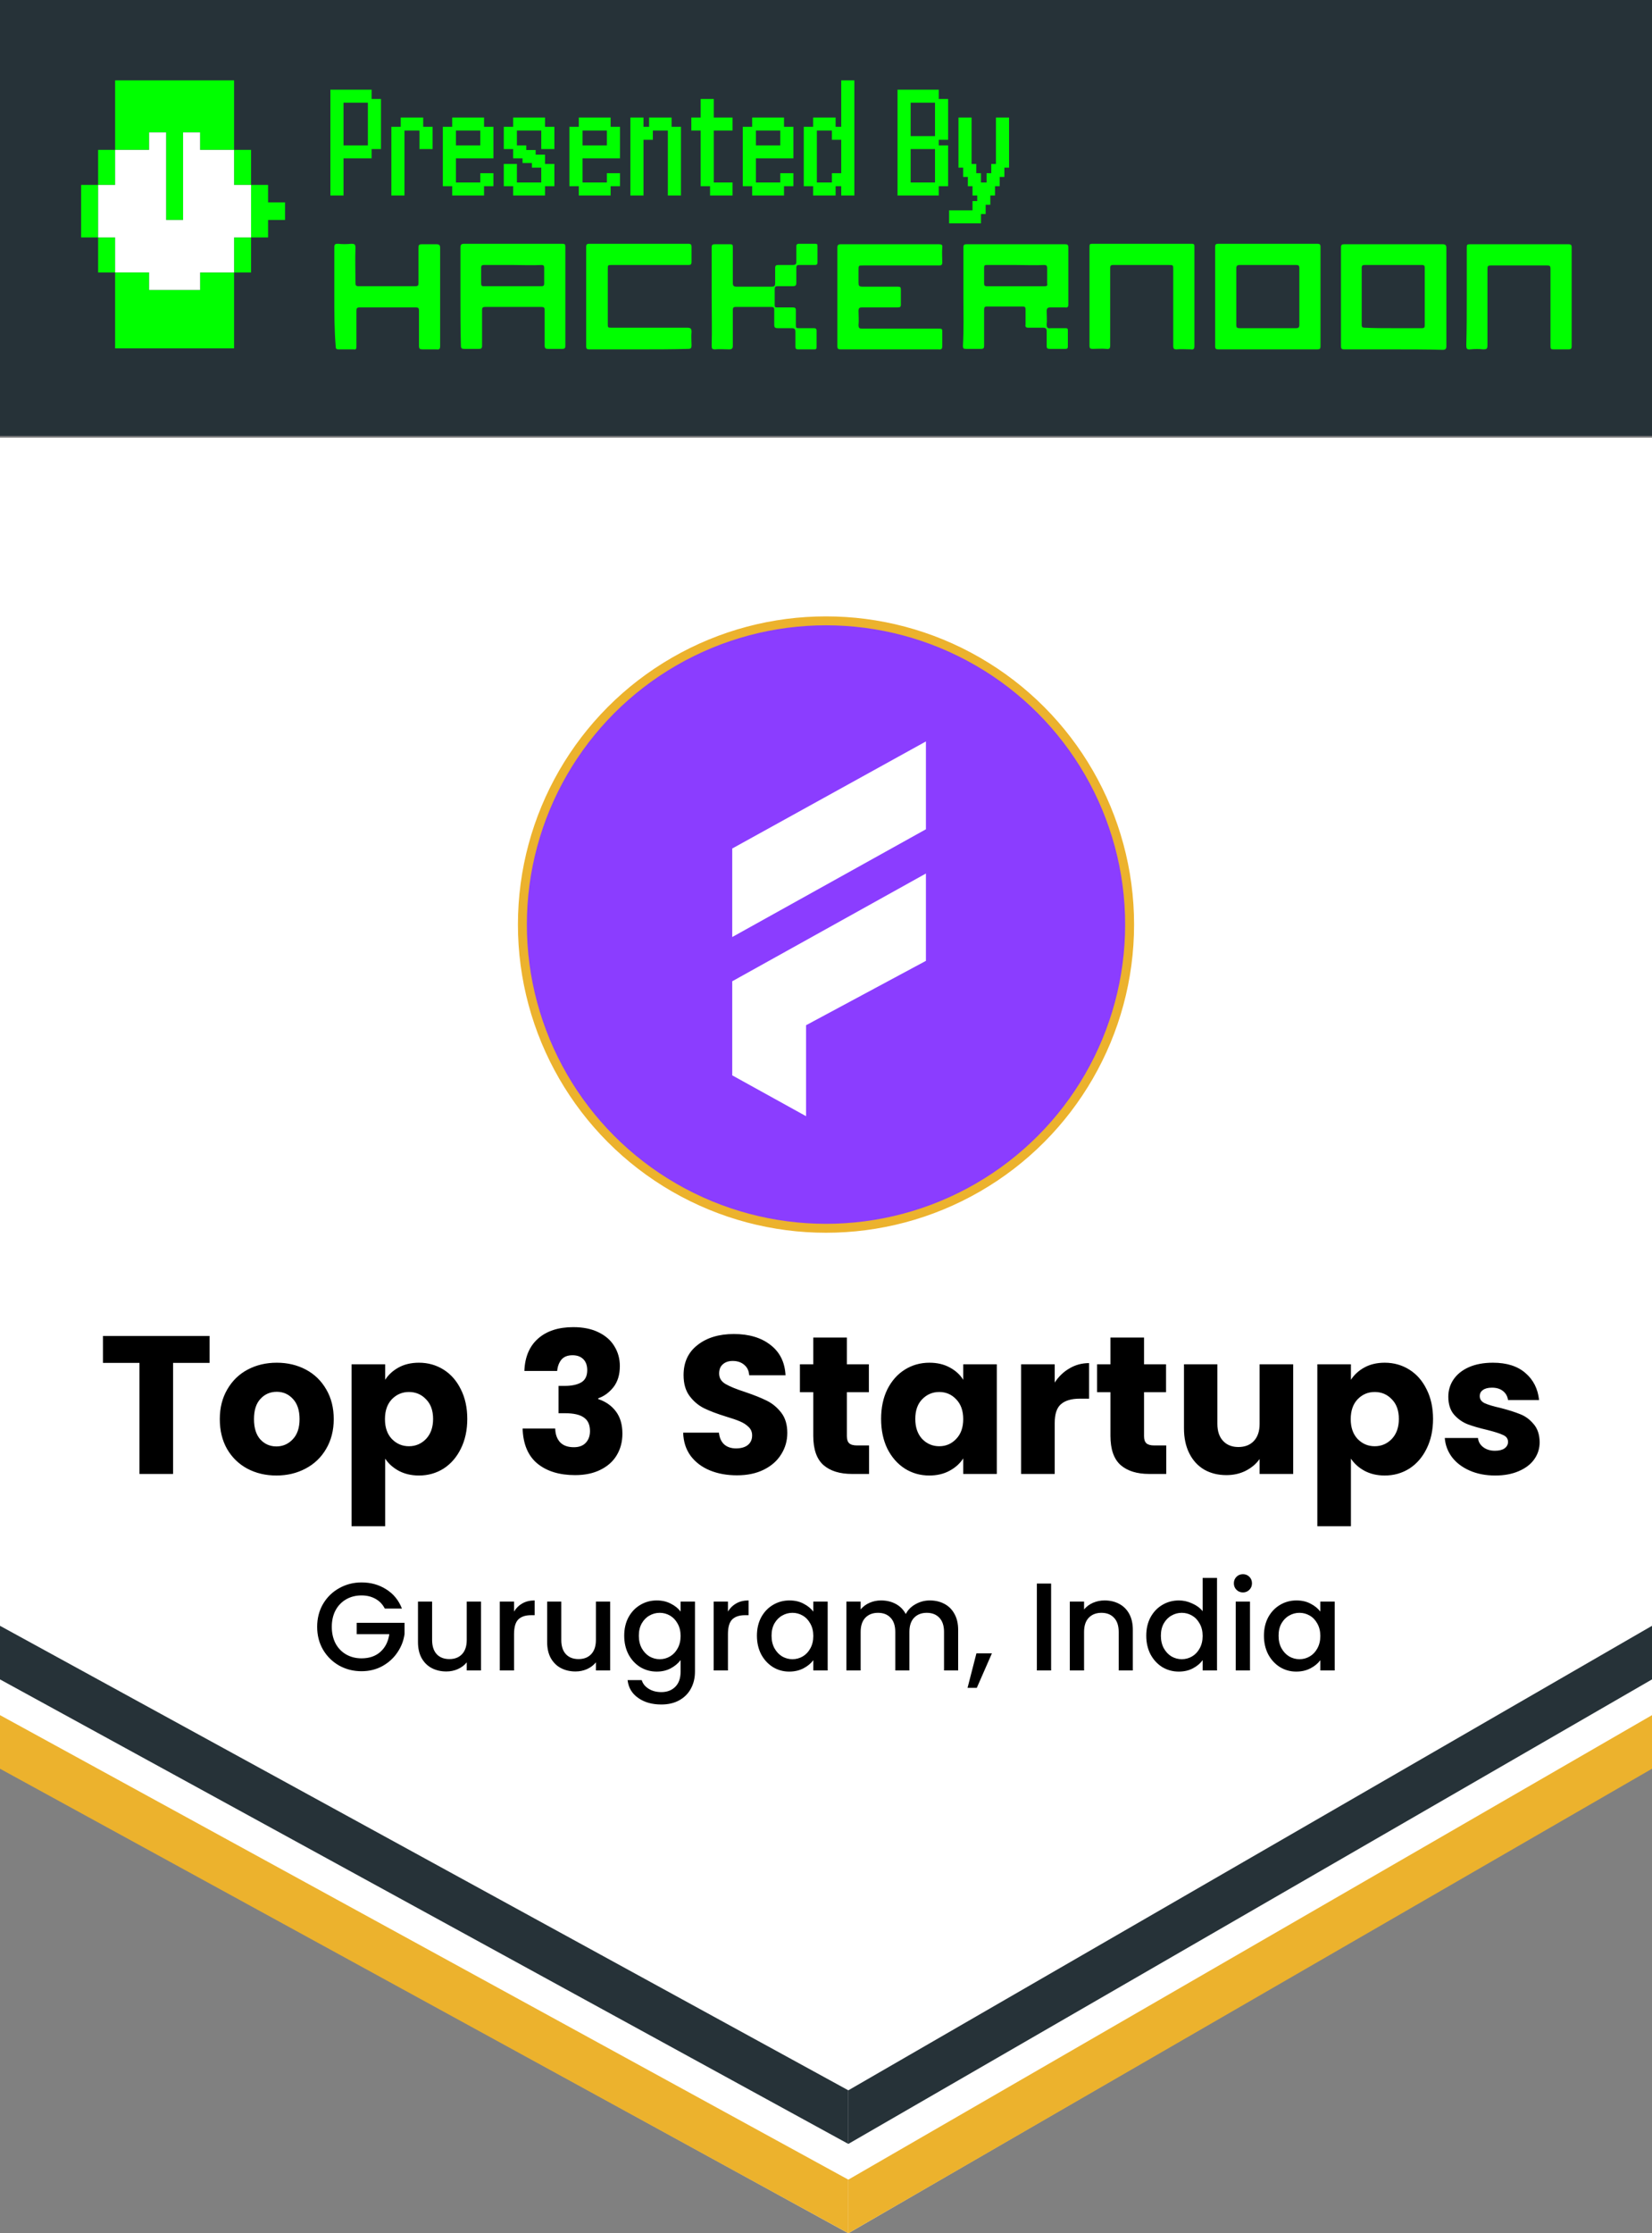 <svg width="185" height="250" viewBox="0 0 185 250" fill="none" xmlns="http://www.w3.org/2000/svg">
<rect x="0" y="0" width="185" height="250" fill="#808080" stroke="none"/>
<path d="M0 49H185V197.847L95 250L0 197.847V49Z" fill="white"/>
<path d="M185 0H0V48.804H185V0Z" fill="#263238"/>
<path d="M37 21.883C37 21.883 37 21.81 37 21.665V21.156V20.649V20.429H37.221H37.734H38.246H38.468C38.468 20.429 38.468 20.502 38.468 20.649V21.156V21.665V21.883C38.468 21.883 38.394 21.883 38.246 21.883H37.734H37.221H37ZM37 20.844C37 20.844 37 20.771 37 20.625V20.117V19.61V19.39H37.221H37.734H38.246H38.468C38.468 19.39 38.468 19.463 38.468 19.61V20.117V20.625V20.844C38.468 20.844 38.394 20.844 38.246 20.844H37.734H37.221H37ZM37 19.805C37 19.805 37 19.732 37 19.587V19.078V18.572V18.351H37.221H37.734H38.246H38.468C38.468 18.351 38.468 18.424 38.468 18.572V19.078V19.587V19.805C38.468 19.805 38.394 19.805 38.246 19.805H37.734H37.221H37ZM37 18.766C37 18.766 37 18.693 37 18.548V18.039V17.532V17.312H37.221H37.734H38.246H38.468C38.468 17.312 38.468 17.385 38.468 17.532V18.039V18.548V18.766C38.468 18.766 38.394 18.766 38.246 18.766H37.734H37.221H37ZM37 17.727C37 17.727 37 17.654 37 17.509V17V16.494V16.273H37.221H37.734H38.246H38.468C38.468 16.273 38.468 16.346 38.468 16.494V17V17.509V17.727C38.468 17.727 38.394 17.727 38.246 17.727H37.734H37.221H37ZM38.049 17.727C38.049 17.727 38.049 17.654 38.049 17.509V17V16.494V16.273H38.27H38.783H39.294H39.517C39.517 16.273 39.517 16.346 39.517 16.494V17V17.509V17.727C39.517 17.727 39.443 17.727 39.294 17.727H38.783H38.27H38.049ZM39.098 17.727C39.098 17.727 39.098 17.654 39.098 17.509V17V16.494V16.273H39.319H39.832H40.344H40.566C40.566 16.273 40.566 16.346 40.566 16.494V17V17.509V17.727C40.566 17.727 40.492 17.727 40.344 17.727H39.832H39.319H39.098ZM40.147 17.727C40.147 17.727 40.147 17.654 40.147 17.509V17V16.494V16.273H40.368H40.881H41.392H41.615C41.615 16.273 41.615 16.346 41.615 16.494V17V17.509V17.727C41.615 17.727 41.541 17.727 41.392 17.727H40.881H40.368H40.147ZM37 16.688C37 16.688 37 16.616 37 16.47V15.961V15.455V15.234H37.221H37.734H38.246H38.468C38.468 15.234 38.468 15.307 38.468 15.455V15.961V16.47V16.688C38.468 16.688 38.394 16.688 38.246 16.688H37.734H37.221H37ZM41.196 16.688C41.196 16.688 41.196 16.616 41.196 16.47V15.961V15.455V15.234H41.416H41.93H42.441H42.664C42.664 15.234 42.664 15.307 42.664 15.455V15.961V16.47V16.688C42.664 16.688 42.59 16.688 42.441 16.688H41.93H41.416H41.196ZM37 15.649C37 15.649 37 15.576 37 15.431V14.922V14.416V14.195H37.221H37.734H38.246H38.468C38.468 14.195 38.468 14.268 38.468 14.416V14.922V15.431V15.649C38.468 15.649 38.394 15.649 38.246 15.649H37.734H37.221H37ZM41.196 15.649C41.196 15.649 41.196 15.576 41.196 15.431V14.922V14.416V14.195H41.416H41.93H42.441H42.664C42.664 14.195 42.664 14.268 42.664 14.416V14.922V15.431V15.649C42.664 15.649 42.59 15.649 42.441 15.649H41.93H41.416H41.196ZM37 14.61C37 14.61 37 14.537 37 14.392V13.883V13.377V13.156H37.221H37.734H38.246H38.468C38.468 13.156 38.468 13.229 38.468 13.377V13.883V14.392V14.61C38.468 14.61 38.394 14.61 38.246 14.61H37.734H37.221H37ZM41.196 14.61C41.196 14.61 41.196 14.537 41.196 14.392V13.883V13.377V13.156H41.416H41.93H42.441H42.664C42.664 13.156 42.664 13.229 42.664 13.377V13.883V14.392V14.61C42.664 14.61 42.59 14.61 42.441 14.61H41.93H41.416H41.196ZM37 13.572C37 13.572 37 13.499 37 13.353V12.844V12.338V12.117H37.221H37.734H38.246H38.468C38.468 12.117 38.468 12.191 38.468 12.338V12.844V13.353V13.572C38.468 13.572 38.394 13.572 38.246 13.572H37.734H37.221H37ZM41.196 13.572C41.196 13.572 41.196 13.499 41.196 13.353V12.844V12.338V12.117H41.416H41.93H42.441H42.664C42.664 12.117 42.664 12.191 42.664 12.338V12.844V13.353V13.572C42.664 13.572 42.59 13.572 42.441 13.572H41.93H41.416H41.196ZM37 12.533C37 12.533 37 12.46 37 12.314V11.805V11.299V11.078H37.221H37.734H38.246H38.468C38.468 11.078 38.468 11.152 38.468 11.299V11.805V12.314V12.533C38.468 12.533 38.394 12.533 38.246 12.533H37.734H37.221H37ZM41.196 12.533C41.196 12.533 41.196 12.46 41.196 12.314V11.805V11.299V11.078H41.416H41.93H42.441H42.664C42.664 11.078 42.664 11.152 42.664 11.299V11.805V12.314V12.533C42.664 12.533 42.59 12.533 42.441 12.533H41.93H41.416H41.196ZM37 11.493C37 11.493 37 11.421 37 11.275V10.766V10.26V10.039H37.221H37.734H38.246H38.468C38.468 10.039 38.468 10.113 38.468 10.26V10.766V11.275V11.493C38.468 11.493 38.394 11.493 38.246 11.493H37.734H37.221H37ZM38.049 11.493C38.049 11.493 38.049 11.421 38.049 11.275V10.766V10.26V10.039H38.27H38.783H39.294H39.517C39.517 10.039 39.517 10.113 39.517 10.26V10.766V11.275V11.493C39.517 11.493 39.443 11.493 39.294 11.493H38.783H38.27H38.049ZM39.098 11.493C39.098 11.493 39.098 11.421 39.098 11.275V10.766V10.26V10.039H39.319H39.832H40.344H40.566C40.566 10.039 40.566 10.113 40.566 10.26V10.766V11.275V11.493C40.566 11.493 40.492 11.493 40.344 11.493H39.832H39.319H39.098ZM40.147 11.493C40.147 11.493 40.147 11.421 40.147 11.275V10.766V10.26V10.039H40.368H40.881H41.392H41.615C41.615 10.039 41.615 10.113 41.615 10.26V10.766V11.275V11.493C41.615 11.493 41.541 11.493 41.392 11.493H40.881H40.368H40.147ZM43.827 21.883C43.827 21.883 43.827 21.81 43.827 21.665V21.156V20.649V20.429H44.047H44.561H45.072H45.295C45.295 20.429 45.295 20.502 45.295 20.649V21.156V21.665V21.883C45.295 21.883 45.221 21.883 45.072 21.883H44.561H44.047H43.827ZM43.827 20.844C43.827 20.844 43.827 20.771 43.827 20.625V20.117V19.61V19.39H44.047H44.561H45.072H45.295C45.295 19.39 45.295 19.463 45.295 19.61V20.117V20.625V20.844C45.295 20.844 45.221 20.844 45.072 20.844H44.561H44.047H43.827ZM43.827 19.805C43.827 19.805 43.827 19.732 43.827 19.587V19.078V18.572V18.351H44.047H44.561H45.072H45.295C45.295 18.351 45.295 18.424 45.295 18.572V19.078V19.587V19.805C45.295 19.805 45.221 19.805 45.072 19.805H44.561H44.047H43.827ZM43.827 18.766C43.827 18.766 43.827 18.693 43.827 18.548V18.039V17.532V17.312H44.047H44.561H45.072H45.295C45.295 17.312 45.295 17.385 45.295 17.532V18.039V18.548V18.766C45.295 18.766 45.221 18.766 45.072 18.766H44.561H44.047H43.827ZM43.827 17.727C43.827 17.727 43.827 17.654 43.827 17.509V17V16.494V16.273H44.047H44.561H45.072H45.295C45.295 16.273 45.295 16.346 45.295 16.494V17V17.509V17.727C45.295 17.727 45.221 17.727 45.072 17.727H44.561H44.047H43.827ZM43.827 16.688C43.827 16.688 43.827 16.616 43.827 16.47V15.961V15.455V15.234H44.047H44.561H45.072H45.295C45.295 15.234 45.295 15.307 45.295 15.455V15.961V16.47V16.688C45.295 16.688 45.221 16.688 45.072 16.688H44.561H44.047H43.827ZM46.973 16.688C46.973 16.688 46.973 16.616 46.973 16.47V15.961V15.455V15.234H47.194H47.708H48.219H48.442C48.442 15.234 48.442 15.307 48.442 15.455V15.961V16.47V16.688C48.442 16.688 48.368 16.688 48.219 16.688H47.708H47.194H46.973ZM43.827 15.649C43.827 15.649 43.827 15.576 43.827 15.431V14.922V14.416V14.195H44.047H44.561H45.072H45.295C45.295 14.195 45.295 14.268 45.295 14.416V14.922V15.431V15.649C45.295 15.649 45.221 15.649 45.072 15.649H44.561H44.047H43.827ZM46.973 15.649C46.973 15.649 46.973 15.576 46.973 15.431V14.922V14.416V14.195H47.194H47.708H48.219H48.442C48.442 14.195 48.442 14.268 48.442 14.416V14.922V15.431V15.649C48.442 15.649 48.368 15.649 48.219 15.649H47.708H47.194H46.973ZM44.875 14.61C44.875 14.61 44.875 14.537 44.875 14.392V13.883V13.377V13.156H45.096H45.61H46.121H46.344C46.344 13.156 46.344 13.229 46.344 13.377V13.883V14.392V14.61C46.344 14.61 46.27 14.61 46.121 14.61H45.61H45.096H44.875ZM45.924 14.61C45.924 14.61 45.924 14.537 45.924 14.392V13.883V13.377V13.156H46.145H46.659H47.17H47.393C47.393 13.156 47.393 13.229 47.393 13.377V13.883V14.392V14.61C47.393 14.61 47.319 14.61 47.17 14.61H46.659H46.145H45.924ZM50.64 21.883C50.64 21.883 50.64 21.81 50.64 21.665V21.156V20.649V20.429H50.86H51.374H51.885H52.108C52.108 20.429 52.108 20.502 52.108 20.649V21.156V21.665V21.883C52.108 21.883 52.034 21.883 51.885 21.883H51.374H50.86H50.64ZM51.689 21.883C51.689 21.883 51.689 21.81 51.689 21.665V21.156V20.649V20.429H51.909H52.423H52.934H53.157C53.157 20.429 53.157 20.502 53.157 20.649V21.156V21.665V21.883C53.157 21.883 53.083 21.883 52.934 21.883H52.423H51.909H51.689ZM52.738 21.883C52.738 21.883 52.738 21.81 52.738 21.665V21.156V20.649V20.429H52.958H53.472H53.983H54.206C54.206 20.429 54.206 20.502 54.206 20.649V21.156V21.665V21.883C54.206 21.883 54.132 21.883 53.983 21.883H53.472H52.958H52.738ZM49.591 20.844C49.591 20.844 49.591 20.771 49.591 20.625V20.117V19.61V19.39H49.811H50.325H50.836H51.059C51.059 19.39 51.059 19.463 51.059 19.61V20.117V20.625V20.844C51.059 20.844 50.985 20.844 50.836 20.844H50.325H49.811H49.591ZM53.786 20.844C53.786 20.844 53.786 20.771 53.786 20.625V20.117V19.61V19.39H54.007H54.521H55.032H55.255C55.255 19.39 55.255 19.463 55.255 19.61V20.117V20.625V20.844C55.255 20.844 55.181 20.844 55.032 20.844H54.521H54.007H53.786ZM49.591 19.805C49.591 19.805 49.591 19.732 49.591 19.587V19.078V18.572V18.351H49.811H50.325H50.836H51.059C51.059 18.351 51.059 18.424 51.059 18.572V19.078V19.587V19.805C51.059 19.805 50.985 19.805 50.836 19.805H50.325H49.811H49.591ZM49.591 18.766C49.591 18.766 49.591 18.693 49.591 18.548V18.039V17.532V17.312H49.811H50.325H50.836H51.059C51.059 17.312 51.059 17.385 51.059 17.532V18.039V18.548V18.766C51.059 18.766 50.985 18.766 50.836 18.766H50.325H49.811H49.591ZM49.591 17.727C49.591 17.727 49.591 17.654 49.591 17.509V17V16.494V16.273H49.811H50.325H50.836H51.059C51.059 16.273 51.059 16.346 51.059 16.494V17V17.509V17.727C51.059 17.727 50.985 17.727 50.836 17.727H50.325H49.811H49.591ZM50.64 17.727C50.64 17.727 50.64 17.654 50.64 17.509V17V16.494V16.273H50.86H51.374H51.885H52.108C52.108 16.273 52.108 16.346 52.108 16.494V17V17.509V17.727C52.108 17.727 52.034 17.727 51.885 17.727H51.374H50.86H50.64ZM51.689 17.727C51.689 17.727 51.689 17.654 51.689 17.509V17V16.494V16.273H51.909H52.423H52.934H53.157C53.157 16.273 53.157 16.346 53.157 16.494V17V17.509V17.727C53.157 17.727 53.083 17.727 52.934 17.727H52.423H51.909H51.689ZM52.738 17.727C52.738 17.727 52.738 17.654 52.738 17.509V17V16.494V16.273H52.958H53.472H53.983H54.206C54.206 16.273 54.206 16.346 54.206 16.494V17V17.509V17.727C54.206 17.727 54.132 17.727 53.983 17.727H53.472H52.958H52.738ZM53.786 17.727C53.786 17.727 53.786 17.654 53.786 17.509V17V16.494V16.273H54.007H54.521H55.032H55.255C55.255 16.273 55.255 16.346 55.255 16.494V17V17.509V17.727C55.255 17.727 55.181 17.727 55.032 17.727H54.521H54.007H53.786ZM49.591 16.688C49.591 16.688 49.591 16.616 49.591 16.47V15.961V15.455V15.234H49.811H50.325H50.836H51.059C51.059 15.234 51.059 15.307 51.059 15.455V15.961V16.47V16.688C51.059 16.688 50.985 16.688 50.836 16.688H50.325H49.811H49.591ZM53.786 16.688C53.786 16.688 53.786 16.616 53.786 16.47V15.961V15.455V15.234H54.007H54.521H55.032H55.255C55.255 15.234 55.255 15.307 55.255 15.455V15.961V16.47V16.688C55.255 16.688 55.181 16.688 55.032 16.688H54.521H54.007H53.786ZM49.591 15.649C49.591 15.649 49.591 15.576 49.591 15.431V14.922V14.416V14.195H49.811H50.325H50.836H51.059C51.059 14.195 51.059 14.268 51.059 14.416V14.922V15.431V15.649C51.059 15.649 50.985 15.649 50.836 15.649H50.325H49.811H49.591ZM53.786 15.649C53.786 15.649 53.786 15.576 53.786 15.431V14.922V14.416V14.195H54.007H54.521H55.032H55.255C55.255 14.195 55.255 14.268 55.255 14.416V14.922V15.431V15.649C55.255 15.649 55.181 15.649 55.032 15.649H54.521H54.007H53.786ZM50.64 14.61C50.64 14.61 50.64 14.537 50.64 14.392V13.883V13.377V13.156H50.86H51.374H51.885H52.108C52.108 13.156 52.108 13.229 52.108 13.377V13.883V14.392V14.61C52.108 14.61 52.034 14.61 51.885 14.61H51.374H50.86H50.64ZM51.689 14.61C51.689 14.61 51.689 14.537 51.689 14.392V13.883V13.377V13.156H51.909H52.423H52.934H53.157C53.157 13.156 53.157 13.229 53.157 13.377V13.883V14.392V14.61C53.157 14.61 53.083 14.61 52.934 14.61H52.423H51.909H51.689ZM52.738 14.61C52.738 14.61 52.738 14.537 52.738 14.392V13.883V13.377V13.156H52.958H53.472H53.983H54.206C54.206 13.156 54.206 13.229 54.206 13.377V13.883V14.392V14.61C54.206 14.61 54.132 14.61 53.983 14.61H53.472H52.958H52.738ZM57.466 21.883C57.466 21.883 57.466 21.81 57.466 21.665V21.156V20.649V20.429H57.687H58.2H58.712H58.935C58.935 20.429 58.935 20.502 58.935 20.649V21.156V21.665V21.883C58.935 21.883 58.86 21.883 58.712 21.883H58.2H57.687H57.466ZM58.515 21.883C58.515 21.883 58.515 21.81 58.515 21.665V21.156V20.649V20.429H58.736H59.249H59.761H59.984C59.984 20.429 59.984 20.502 59.984 20.649V21.156V21.665V21.883C59.984 21.883 59.909 21.883 59.761 21.883H59.249H58.736H58.515ZM59.564 21.883C59.564 21.883 59.564 21.81 59.564 21.665V21.156V20.649V20.429H59.785H60.298H60.81H61.033C61.033 20.429 61.033 20.502 61.033 20.649V21.156V21.665V21.883C61.033 21.883 60.958 21.883 60.81 21.883H60.298H59.785H59.564ZM56.417 20.844C56.417 20.844 56.417 20.771 56.417 20.625V20.117V19.61V19.39H56.638H57.151H57.663H57.886C57.886 19.39 57.886 19.463 57.886 19.61V20.117V20.625V20.844C57.886 20.844 57.811 20.844 57.663 20.844H57.151H56.638H56.417ZM60.613 20.844C60.613 20.844 60.613 20.771 60.613 20.625V20.117V19.61V19.39H60.834H61.347H61.859H62.082C62.082 19.39 62.082 19.463 62.082 19.61V20.117V20.625V20.844C62.082 20.844 62.007 20.844 61.859 20.844H61.347H60.834H60.613ZM56.417 19.805C56.417 19.805 56.417 19.732 56.417 19.587V19.078V18.572V18.351H56.638H57.151H57.663H57.886C57.886 18.351 57.886 18.424 57.886 18.572V19.078V19.587V19.805C57.886 19.805 57.811 19.805 57.663 19.805H57.151H56.638H56.417ZM60.613 19.805C60.613 19.805 60.613 19.732 60.613 19.587V19.078V18.572V18.351H60.834H61.347H61.859H62.082C62.082 18.351 62.082 18.424 62.082 18.572V19.078V19.587V19.805C62.082 19.805 62.007 19.805 61.859 19.805H61.347H60.834H60.613ZM59.564 18.766C59.564 18.766 59.564 18.693 59.564 18.548V18.039V17.532V17.312H59.785H60.298H60.81H61.033C61.033 17.312 61.033 17.385 61.033 17.532V18.039V18.548V18.766C61.033 18.766 60.958 18.766 60.81 18.766H60.298H59.785H59.564ZM58.515 18.247C58.515 18.247 58.515 18.174 58.515 18.028V17.52V17.013V16.792H58.736H59.249H59.761H59.984C59.984 16.792 59.984 16.866 59.984 17.013V17.52V18.028V18.247C59.984 18.247 59.909 18.247 59.761 18.247H59.249H58.736H58.515ZM57.466 17.727C57.466 17.727 57.466 17.654 57.466 17.509V17V16.494V16.273H57.687H58.2H58.712H58.935C58.935 16.273 58.935 16.346 58.935 16.494V17V17.509V17.727C58.935 17.727 58.86 17.727 58.712 17.727H58.2H57.687H57.466ZM56.417 16.688C56.417 16.688 56.417 16.616 56.417 16.47V15.961V15.455V15.234H56.638H57.151H57.663H57.886C57.886 15.234 57.886 15.307 57.886 15.455V15.961V16.47V16.688C57.886 16.688 57.811 16.688 57.663 16.688H57.151H56.638H56.417ZM60.613 16.688C60.613 16.688 60.613 16.616 60.613 16.47V15.961V15.455V15.234H60.834H61.347H61.859H62.082C62.082 15.234 62.082 15.307 62.082 15.455V15.961V16.47V16.688C62.082 16.688 62.007 16.688 61.859 16.688H61.347H60.834H60.613ZM56.417 15.649C56.417 15.649 56.417 15.576 56.417 15.431V14.922V14.416V14.195H56.638H57.151H57.663H57.886C57.886 14.195 57.886 14.268 57.886 14.416V14.922V15.431V15.649C57.886 15.649 57.811 15.649 57.663 15.649H57.151H56.638H56.417ZM60.613 15.649C60.613 15.649 60.613 15.576 60.613 15.431V14.922V14.416V14.195H60.834H61.347H61.859H62.082C62.082 14.195 62.082 14.268 62.082 14.416V14.922V15.431V15.649C62.082 15.649 62.007 15.649 61.859 15.649H61.347H60.834H60.613ZM57.466 14.61C57.466 14.61 57.466 14.537 57.466 14.392V13.883V13.377V13.156H57.687H58.2H58.712H58.935C58.935 13.156 58.935 13.229 58.935 13.377V13.883V14.392V14.61C58.935 14.61 58.86 14.61 58.712 14.61H58.2H57.687H57.466ZM58.515 14.61C58.515 14.61 58.515 14.537 58.515 14.392V13.883V13.377V13.156H58.736H59.249H59.761H59.984C59.984 13.156 59.984 13.229 59.984 13.377V13.883V14.392V14.61C59.984 14.61 59.909 14.61 59.761 14.61H59.249H58.736H58.515ZM59.564 14.61C59.564 14.61 59.564 14.537 59.564 14.392V13.883V13.377V13.156H59.785H60.298H60.81H61.033C61.033 13.156 61.033 13.229 61.033 13.377V13.883V14.392V14.61C61.033 14.61 60.958 14.61 60.81 14.61H60.298H59.785H59.564ZM64.815 21.883C64.815 21.883 64.815 21.81 64.815 21.665V21.156V20.649V20.429H65.036H65.549H66.061H66.284C66.284 20.429 66.284 20.502 66.284 20.649V21.156V21.665V21.883C66.284 21.883 66.209 21.883 66.061 21.883H65.549H65.036H64.815ZM65.864 21.883C65.864 21.883 65.864 21.81 65.864 21.665V21.156V20.649V20.429H66.085H66.598H67.11H67.333C67.333 20.429 67.333 20.502 67.333 20.649V21.156V21.665V21.883C67.333 21.883 67.258 21.883 67.11 21.883H66.598H66.085H65.864ZM66.913 21.883C66.913 21.883 66.913 21.81 66.913 21.665V21.156V20.649V20.429H67.134H67.647H68.159H68.382C68.382 20.429 68.382 20.502 68.382 20.649V21.156V21.665V21.883C68.382 21.883 68.307 21.883 68.159 21.883H67.647H67.134H66.913ZM63.766 20.844C63.766 20.844 63.766 20.771 63.766 20.625V20.117V19.61V19.39H63.987H64.5H65.012H65.235C65.235 19.39 65.235 19.463 65.235 19.61V20.117V20.625V20.844C65.235 20.844 65.16 20.844 65.012 20.844H64.5H63.987H63.766ZM67.962 20.844C67.962 20.844 67.962 20.771 67.962 20.625V20.117V19.61V19.39H68.183H68.696H69.208H69.431C69.431 19.39 69.431 19.463 69.431 19.61V20.117V20.625V20.844C69.431 20.844 69.356 20.844 69.208 20.844H68.696H68.183H67.962ZM63.766 19.805C63.766 19.805 63.766 19.732 63.766 19.587V19.078V18.572V18.351H63.987H64.5H65.012H65.235C65.235 18.351 65.235 18.424 65.235 18.572V19.078V19.587V19.805C65.235 19.805 65.16 19.805 65.012 19.805H64.5H63.987H63.766ZM63.766 18.766C63.766 18.766 63.766 18.693 63.766 18.548V18.039V17.532V17.312H63.987H64.5H65.012H65.235C65.235 17.312 65.235 17.385 65.235 17.532V18.039V18.548V18.766C65.235 18.766 65.16 18.766 65.012 18.766H64.5H63.987H63.766ZM63.766 17.727C63.766 17.727 63.766 17.654 63.766 17.509V17V16.494V16.273H63.987H64.5H65.012H65.235C65.235 16.273 65.235 16.346 65.235 16.494V17V17.509V17.727C65.235 17.727 65.16 17.727 65.012 17.727H64.5H63.987H63.766ZM64.815 17.727C64.815 17.727 64.815 17.654 64.815 17.509V17V16.494V16.273H65.036H65.549H66.061H66.284C66.284 16.273 66.284 16.346 66.284 16.494V17V17.509V17.727C66.284 17.727 66.209 17.727 66.061 17.727H65.549H65.036H64.815ZM65.864 17.727C65.864 17.727 65.864 17.654 65.864 17.509V17V16.494V16.273H66.085H66.598H67.11H67.333C67.333 16.273 67.333 16.346 67.333 16.494V17V17.509V17.727C67.333 17.727 67.258 17.727 67.11 17.727H66.598H66.085H65.864ZM66.913 17.727C66.913 17.727 66.913 17.654 66.913 17.509V17V16.494V16.273H67.134H67.647H68.159H68.382C68.382 16.273 68.382 16.346 68.382 16.494V17V17.509V17.727C68.382 17.727 68.307 17.727 68.159 17.727H67.647H67.134H66.913ZM67.962 17.727C67.962 17.727 67.962 17.654 67.962 17.509V17V16.494V16.273H68.183H68.696H69.208H69.431C69.431 16.273 69.431 16.346 69.431 16.494V17V17.509V17.727C69.431 17.727 69.356 17.727 69.208 17.727H68.696H68.183H67.962ZM63.766 16.688C63.766 16.688 63.766 16.616 63.766 16.47V15.961V15.455V15.234H63.987H64.5H65.012H65.235C65.235 15.234 65.235 15.307 65.235 15.455V15.961V16.47V16.688C65.235 16.688 65.16 16.688 65.012 16.688H64.5H63.987H63.766ZM67.962 16.688C67.962 16.688 67.962 16.616 67.962 16.47V15.961V15.455V15.234H68.183H68.696H69.208H69.431C69.431 15.234 69.431 15.307 69.431 15.455V15.961V16.47V16.688C69.431 16.688 69.356 16.688 69.208 16.688H68.696H68.183H67.962ZM63.766 15.649C63.766 15.649 63.766 15.576 63.766 15.431V14.922V14.416V14.195H63.987H64.5H65.012H65.235C65.235 14.195 65.235 14.268 65.235 14.416V14.922V15.431V15.649C65.235 15.649 65.16 15.649 65.012 15.649H64.5H63.987H63.766ZM67.962 15.649C67.962 15.649 67.962 15.576 67.962 15.431V14.922V14.416V14.195H68.183H68.696H69.208H69.431C69.431 14.195 69.431 14.268 69.431 14.416V14.922V15.431V15.649C69.431 15.649 69.356 15.649 69.208 15.649H68.696H68.183H67.962ZM64.815 14.61C64.815 14.61 64.815 14.537 64.815 14.392V13.883V13.377V13.156H65.036H65.549H66.061H66.284C66.284 13.156 66.284 13.229 66.284 13.377V13.883V14.392V14.61C66.284 14.61 66.209 14.61 66.061 14.61H65.549H65.036H64.815ZM65.864 14.61C65.864 14.61 65.864 14.537 65.864 14.392V13.883V13.377V13.156H66.085H66.598H67.11H67.333C67.333 13.156 67.333 13.229 67.333 13.377V13.883V14.392V14.61C67.333 14.61 67.258 14.61 67.11 14.61H66.598H66.085H65.864ZM66.913 14.61C66.913 14.61 66.913 14.537 66.913 14.392V13.883V13.377V13.156H67.134H67.647H68.159H68.382C68.382 13.156 68.382 13.229 68.382 13.377V13.883V14.392V14.61C68.382 14.61 68.307 14.61 68.159 14.61H67.647H67.134H66.913ZM70.593 21.883C70.593 21.883 70.593 21.81 70.593 21.665V21.156V20.649V20.429H70.813H71.327H71.838H72.061C72.061 20.429 72.061 20.502 72.061 20.649V21.156V21.665V21.883C72.061 21.883 71.987 21.883 71.838 21.883H71.327H70.813H70.593ZM74.788 21.883C74.788 21.883 74.788 21.81 74.788 21.665V21.156V20.649V20.429H75.009H75.523H76.034H76.257C76.257 20.429 76.257 20.502 76.257 20.649V21.156V21.665V21.883C76.257 21.883 76.183 21.883 76.034 21.883H75.523H75.009H74.788ZM70.593 20.844C70.593 20.844 70.593 20.771 70.593 20.625V20.117V19.61V19.39H70.813H71.327H71.838H72.061C72.061 19.39 72.061 19.463 72.061 19.61V20.117V20.625V20.844C72.061 20.844 71.987 20.844 71.838 20.844H71.327H70.813H70.593ZM74.788 20.844C74.788 20.844 74.788 20.771 74.788 20.625V20.117V19.61V19.39H75.009H75.523H76.034H76.257C76.257 19.39 76.257 19.463 76.257 19.61V20.117V20.625V20.844C76.257 20.844 76.183 20.844 76.034 20.844H75.523H75.009H74.788ZM70.593 19.805C70.593 19.805 70.593 19.732 70.593 19.587V19.078V18.572V18.351H70.813H71.327H71.838H72.061C72.061 18.351 72.061 18.424 72.061 18.572V19.078V19.587V19.805C72.061 19.805 71.987 19.805 71.838 19.805H71.327H70.813H70.593ZM74.788 19.805C74.788 19.805 74.788 19.732 74.788 19.587V19.078V18.572V18.351H75.009H75.523H76.034H76.257C76.257 18.351 76.257 18.424 76.257 18.572V19.078V19.587V19.805C76.257 19.805 76.183 19.805 76.034 19.805H75.523H75.009H74.788ZM70.593 18.766C70.593 18.766 70.593 18.693 70.593 18.548V18.039V17.532V17.312H70.813H71.327H71.838H72.061C72.061 17.312 72.061 17.385 72.061 17.532V18.039V18.548V18.766C72.061 18.766 71.987 18.766 71.838 18.766H71.327H70.813H70.593ZM74.788 18.766C74.788 18.766 74.788 18.693 74.788 18.548V18.039V17.532V17.312H75.009H75.523H76.034H76.257C76.257 17.312 76.257 17.385 76.257 17.532V18.039V18.548V18.766C76.257 18.766 76.183 18.766 76.034 18.766H75.523H75.009H74.788ZM70.593 17.727C70.593 17.727 70.593 17.654 70.593 17.509V17V16.494V16.273H70.813H71.327H71.838H72.061C72.061 16.273 72.061 16.346 72.061 16.494V17V17.509V17.727C72.061 17.727 71.987 17.727 71.838 17.727H71.327H70.813H70.593ZM74.788 17.727C74.788 17.727 74.788 17.654 74.788 17.509V17V16.494V16.273H75.009H75.523H76.034H76.257C76.257 16.273 76.257 16.346 76.257 16.494V17V17.509V17.727C76.257 17.727 76.183 17.727 76.034 17.727H75.523H75.009H74.788ZM70.593 16.688C70.593 16.688 70.593 16.616 70.593 16.47V15.961V15.455V15.234H70.813H71.327H71.838H72.061C72.061 15.234 72.061 15.307 72.061 15.455V15.961V16.47V16.688C72.061 16.688 71.987 16.688 71.838 16.688H71.327H70.813H70.593ZM74.788 16.688C74.788 16.688 74.788 16.616 74.788 16.47V15.961V15.455V15.234H75.009H75.523H76.034H76.257C76.257 15.234 76.257 15.307 76.257 15.455V15.961V16.47V16.688C76.257 16.688 76.183 16.688 76.034 16.688H75.523H75.009H74.788ZM70.593 15.649C70.593 15.649 70.593 15.576 70.593 15.431V14.922V14.416V14.195H70.813H71.327H71.838H72.061C72.061 14.195 72.061 14.268 72.061 14.416V14.922V15.431V15.649C72.061 15.649 71.987 15.649 71.838 15.649H71.327H70.813H70.593ZM71.642 15.649C71.642 15.649 71.642 15.576 71.642 15.431V14.922V14.416V14.195H71.862H72.376H72.887H73.11C73.11 14.195 73.11 14.268 73.11 14.416V14.922V15.431V15.649C73.11 15.649 73.036 15.649 72.887 15.649H72.376H71.862H71.642ZM74.788 15.649C74.788 15.649 74.788 15.576 74.788 15.431V14.922V14.416V14.195H75.009H75.523H76.034H76.257C76.257 14.195 76.257 14.268 76.257 14.416V14.922V15.431V15.649C76.257 15.649 76.183 15.649 76.034 15.649H75.523H75.009H74.788ZM70.593 14.61C70.593 14.61 70.593 14.537 70.593 14.392V13.883V13.377V13.156H70.813H71.327H71.838H72.061C72.061 13.156 72.061 13.229 72.061 13.377V13.883V14.392V14.61C72.061 14.61 71.987 14.61 71.838 14.61H71.327H70.813H70.593ZM72.691 14.61C72.691 14.61 72.691 14.537 72.691 14.392V13.883V13.377V13.156H72.911H73.425H73.936H74.159C74.159 13.156 74.159 13.229 74.159 13.377V13.883V14.392V14.61C74.159 14.61 74.085 14.61 73.936 14.61H73.425H72.911H72.691ZM73.74 14.61C73.74 14.61 73.74 14.537 73.74 14.392V13.883V13.377V13.156H73.96H74.474H74.985H75.208C75.208 13.156 75.208 13.229 75.208 13.377V13.883V14.392V14.61C75.208 14.61 75.134 14.61 74.985 14.61H74.474H73.96H73.74ZM79.515 21.883C79.515 21.883 79.515 21.81 79.515 21.665V21.156V20.649V20.429H79.736H80.249H80.761H80.984C80.984 20.429 80.984 20.502 80.984 20.649V21.156V21.665V21.883C80.984 21.883 80.909 21.883 80.761 21.883H80.249H79.736H79.515ZM80.564 21.883C80.564 21.883 80.564 21.81 80.564 21.665V21.156V20.649V20.429H80.785H81.298H81.81H82.032C82.032 20.429 82.032 20.502 82.032 20.649V21.156V21.665V21.883C82.032 21.883 81.958 21.883 81.81 21.883H81.298H80.785H80.564ZM78.466 20.844C78.466 20.844 78.466 20.771 78.466 20.625V20.117V19.61V19.39H78.687H79.2H79.712H79.935C79.935 19.39 79.935 19.463 79.935 19.61V20.117V20.625V20.844C79.935 20.844 79.86 20.844 79.712 20.844H79.2H78.687H78.466ZM78.466 19.805C78.466 19.805 78.466 19.732 78.466 19.587V19.078V18.572V18.351H78.687H79.2H79.712H79.935C79.935 18.351 79.935 18.424 79.935 18.572V19.078V19.587V19.805C79.935 19.805 79.86 19.805 79.712 19.805H79.2H78.687H78.466ZM78.466 18.766C78.466 18.766 78.466 18.693 78.466 18.548V18.039V17.532V17.312H78.687H79.2H79.712H79.935C79.935 17.312 79.935 17.385 79.935 17.532V18.039V18.548V18.766C79.935 18.766 79.86 18.766 79.712 18.766H79.2H78.687H78.466ZM78.466 17.727C78.466 17.727 78.466 17.654 78.466 17.509V17V16.494V16.273H78.687H79.2H79.712H79.935C79.935 16.273 79.935 16.346 79.935 16.494V17V17.509V17.727C79.935 17.727 79.86 17.727 79.712 17.727H79.2H78.687H78.466ZM78.466 16.688C78.466 16.688 78.466 16.616 78.466 16.47V15.961V15.455V15.234H78.687H79.2H79.712H79.935C79.935 15.234 79.935 15.307 79.935 15.455V15.961V16.47V16.688C79.935 16.688 79.86 16.688 79.712 16.688H79.2H78.687H78.466ZM78.466 15.649C78.466 15.649 78.466 15.576 78.466 15.431V14.922V14.416V14.195H78.687H79.2H79.712H79.935C79.935 14.195 79.935 14.268 79.935 14.416V14.922V15.431V15.649C79.935 15.649 79.86 15.649 79.712 15.649H79.2H78.687H78.466ZM77.417 14.61C77.417 14.61 77.417 14.537 77.417 14.392V13.883V13.377V13.156H77.638H78.151H78.663H78.886C78.886 13.156 78.886 13.229 78.886 13.377V13.883V14.392V14.61C78.886 14.61 78.811 14.61 78.663 14.61H78.151H77.638H77.417ZM78.466 14.61C78.466 14.61 78.466 14.537 78.466 14.392V13.883V13.377V13.156H78.687H79.2H79.712H79.935C79.935 13.156 79.935 13.229 79.935 13.377V13.883V14.392V14.61C79.935 14.61 79.86 14.61 79.712 14.61H79.2H78.687H78.466ZM79.515 14.61C79.515 14.61 79.515 14.537 79.515 14.392V13.883V13.377V13.156H79.736H80.249H80.761H80.984C80.984 13.156 80.984 13.229 80.984 13.377V13.883V14.392V14.61C80.984 14.61 80.909 14.61 80.761 14.61H80.249H79.736H79.515ZM80.564 14.61C80.564 14.61 80.564 14.537 80.564 14.392V13.883V13.377V13.156H80.785H81.298H81.81H82.032C82.032 13.156 82.032 13.229 82.032 13.377V13.883V14.392V14.61C82.032 14.61 81.958 14.61 81.81 14.61H81.298H80.785H80.564ZM78.466 13.572C78.466 13.572 78.466 13.499 78.466 13.353V12.844V12.338V12.117H78.687H79.2H79.712H79.935C79.935 12.117 79.935 12.191 79.935 12.338V12.844V13.353V13.572C79.935 13.572 79.86 13.572 79.712 13.572H79.2H78.687H78.466ZM78.466 12.533C78.466 12.533 78.466 12.46 78.466 12.314V11.805V11.299V11.078H78.687H79.2H79.712H79.935C79.935 11.078 79.935 11.152 79.935 11.299V11.805V12.314V12.533C79.935 12.533 79.86 12.533 79.712 12.533H79.2H78.687H78.466ZM84.232 21.883C84.232 21.883 84.232 21.81 84.232 21.665V21.156V20.649V20.429H84.453H84.966H85.478H85.701C85.701 20.429 85.701 20.502 85.701 20.649V21.156V21.665V21.883C85.701 21.883 85.626 21.883 85.478 21.883H84.966H84.453H84.232ZM85.281 21.883C85.281 21.883 85.281 21.81 85.281 21.665V21.156V20.649V20.429H85.502H86.016H86.527H86.75C86.75 20.429 86.75 20.502 86.75 20.649V21.156V21.665V21.883C86.75 21.883 86.675 21.883 86.527 21.883H86.016H85.502H85.281ZM86.33 21.883C86.33 21.883 86.33 21.81 86.33 21.665V21.156V20.649V20.429H86.551H87.064H87.576H87.799C87.799 20.429 87.799 20.502 87.799 20.649V21.156V21.665V21.883C87.799 21.883 87.725 21.883 87.576 21.883H87.064H86.551H86.33ZM83.183 20.844C83.183 20.844 83.183 20.771 83.183 20.625V20.117V19.61V19.39H83.404H83.918H84.429H84.652C84.652 19.39 84.652 19.463 84.652 19.61V20.117V20.625V20.844C84.652 20.844 84.578 20.844 84.429 20.844H83.918H83.404H83.183ZM87.379 20.844C87.379 20.844 87.379 20.771 87.379 20.625V20.117V19.61V19.39H87.6H88.114H88.625H88.848C88.848 19.39 88.848 19.463 88.848 19.61V20.117V20.625V20.844C88.848 20.844 88.773 20.844 88.625 20.844H88.114H87.6H87.379ZM83.183 19.805C83.183 19.805 83.183 19.732 83.183 19.587V19.078V18.572V18.351H83.404H83.918H84.429H84.652C84.652 18.351 84.652 18.424 84.652 18.572V19.078V19.587V19.805C84.652 19.805 84.578 19.805 84.429 19.805H83.918H83.404H83.183ZM83.183 18.766C83.183 18.766 83.183 18.693 83.183 18.548V18.039V17.532V17.312H83.404H83.918H84.429H84.652C84.652 17.312 84.652 17.385 84.652 17.532V18.039V18.548V18.766C84.652 18.766 84.578 18.766 84.429 18.766H83.918H83.404H83.183ZM83.183 17.727C83.183 17.727 83.183 17.654 83.183 17.509V17V16.494V16.273H83.404H83.918H84.429H84.652C84.652 16.273 84.652 16.346 84.652 16.494V17V17.509V17.727C84.652 17.727 84.578 17.727 84.429 17.727H83.918H83.404H83.183ZM84.232 17.727C84.232 17.727 84.232 17.654 84.232 17.509V17V16.494V16.273H84.453H84.966H85.478H85.701C85.701 16.273 85.701 16.346 85.701 16.494V17V17.509V17.727C85.701 17.727 85.626 17.727 85.478 17.727H84.966H84.453H84.232ZM85.281 17.727C85.281 17.727 85.281 17.654 85.281 17.509V17V16.494V16.273H85.502H86.016H86.527H86.75C86.75 16.273 86.75 16.346 86.75 16.494V17V17.509V17.727C86.75 17.727 86.675 17.727 86.527 17.727H86.016H85.502H85.281ZM86.33 17.727C86.33 17.727 86.33 17.654 86.33 17.509V17V16.494V16.273H86.551H87.064H87.576H87.799C87.799 16.273 87.799 16.346 87.799 16.494V17V17.509V17.727C87.799 17.727 87.725 17.727 87.576 17.727H87.064H86.551H86.33ZM87.379 17.727C87.379 17.727 87.379 17.654 87.379 17.509V17V16.494V16.273H87.6H88.114H88.625H88.848C88.848 16.273 88.848 16.346 88.848 16.494V17V17.509V17.727C88.848 17.727 88.773 17.727 88.625 17.727H88.114H87.6H87.379ZM83.183 16.688C83.183 16.688 83.183 16.616 83.183 16.47V15.961V15.455V15.234H83.404H83.918H84.429H84.652C84.652 15.234 84.652 15.307 84.652 15.455V15.961V16.47V16.688C84.652 16.688 84.578 16.688 84.429 16.688H83.918H83.404H83.183ZM87.379 16.688C87.379 16.688 87.379 16.616 87.379 16.47V15.961V15.455V15.234H87.6H88.114H88.625H88.848C88.848 15.234 88.848 15.307 88.848 15.455V15.961V16.47V16.688C88.848 16.688 88.773 16.688 88.625 16.688H88.114H87.6H87.379ZM83.183 15.649C83.183 15.649 83.183 15.576 83.183 15.431V14.922V14.416V14.195H83.404H83.918H84.429H84.652C84.652 14.195 84.652 14.268 84.652 14.416V14.922V15.431V15.649C84.652 15.649 84.578 15.649 84.429 15.649H83.918H83.404H83.183ZM87.379 15.649C87.379 15.649 87.379 15.576 87.379 15.431V14.922V14.416V14.195H87.6H88.114H88.625H88.848C88.848 14.195 88.848 14.268 88.848 14.416V14.922V15.431V15.649C88.848 15.649 88.773 15.649 88.625 15.649H88.114H87.6H87.379ZM84.232 14.61C84.232 14.61 84.232 14.537 84.232 14.392V13.883V13.377V13.156H84.453H84.966H85.478H85.701C85.701 13.156 85.701 13.229 85.701 13.377V13.883V14.392V14.61C85.701 14.61 85.626 14.61 85.478 14.61H84.966H84.453H84.232ZM85.281 14.61C85.281 14.61 85.281 14.537 85.281 14.392V13.883V13.377V13.156H85.502H86.016H86.527H86.75C86.75 13.156 86.75 13.229 86.75 13.377V13.883V14.392V14.61C86.75 14.61 86.675 14.61 86.527 14.61H86.016H85.502H85.281ZM86.33 14.61C86.33 14.61 86.33 14.537 86.33 14.392V13.883V13.377V13.156H86.551H87.064H87.576H87.799C87.799 13.156 87.799 13.229 87.799 13.377V13.883V14.392V14.61C87.799 14.61 87.725 14.61 87.576 14.61H87.064H86.551H86.33ZM91.059 21.883C91.059 21.883 91.059 21.81 91.059 21.665V21.156V20.649V20.429H91.279H91.793H92.304H92.527C92.527 20.429 92.527 20.502 92.527 20.649V21.156V21.665V21.883C92.527 21.883 92.453 21.883 92.304 21.883H91.793H91.279H91.059ZM92.108 21.883C92.108 21.883 92.108 21.81 92.108 21.665V21.156V20.649V20.429H92.329H92.842H93.353H93.576C93.576 20.429 93.576 20.502 93.576 20.649V21.156V21.665V21.883C93.576 21.883 93.502 21.883 93.353 21.883H92.842H92.329H92.108ZM94.206 21.883C94.206 21.883 94.206 21.81 94.206 21.665V21.156V20.649V20.429H94.427H94.94H95.451H95.674C95.674 20.429 95.674 20.502 95.674 20.649V21.156V21.665V21.883C95.674 21.883 95.6 21.883 95.451 21.883H94.94H94.427H94.206ZM90.01 20.844C90.01 20.844 90.01 20.771 90.01 20.625V20.117V19.61V19.39H90.231H90.744H91.255H91.478C91.478 19.39 91.478 19.463 91.478 19.61V20.117V20.625V20.844C91.478 20.844 91.404 20.844 91.255 20.844H90.744H90.231H90.01ZM93.157 20.844C93.157 20.844 93.157 20.771 93.157 20.625V20.117V19.61V19.39H93.377H93.891H94.402H94.625C94.625 19.39 94.625 19.463 94.625 19.61V20.117V20.625V20.844C94.625 20.844 94.551 20.844 94.402 20.844H93.891H93.377H93.157ZM94.206 20.844C94.206 20.844 94.206 20.771 94.206 20.625V20.117V19.61V19.39H94.427H94.94H95.451H95.674C95.674 19.39 95.674 19.463 95.674 19.61V20.117V20.625V20.844C95.674 20.844 95.6 20.844 95.451 20.844H94.94H94.427H94.206ZM90.01 19.805C90.01 19.805 90.01 19.732 90.01 19.587V19.078V18.572V18.351H90.231H90.744H91.255H91.478C91.478 18.351 91.478 18.424 91.478 18.572V19.078V19.587V19.805C91.478 19.805 91.404 19.805 91.255 19.805H90.744H90.231H90.01ZM94.206 19.805C94.206 19.805 94.206 19.732 94.206 19.587V19.078V18.572V18.351H94.427H94.94H95.451H95.674C95.674 18.351 95.674 18.424 95.674 18.572V19.078V19.587V19.805C95.674 19.805 95.6 19.805 95.451 19.805H94.94H94.427H94.206ZM90.01 18.766C90.01 18.766 90.01 18.693 90.01 18.548V18.039V17.532V17.312H90.231H90.744H91.255H91.478C91.478 17.312 91.478 17.385 91.478 17.532V18.039V18.548V18.766C91.478 18.766 91.404 18.766 91.255 18.766H90.744H90.231H90.01ZM94.206 18.766C94.206 18.766 94.206 18.693 94.206 18.548V18.039V17.532V17.312H94.427H94.94H95.451H95.674C95.674 17.312 95.674 17.385 95.674 17.532V18.039V18.548V18.766C95.674 18.766 95.6 18.766 95.451 18.766H94.94H94.427H94.206ZM90.01 17.727C90.01 17.727 90.01 17.654 90.01 17.509V17V16.494V16.273H90.231H90.744H91.255H91.478C91.478 16.273 91.478 16.346 91.478 16.494V17V17.509V17.727C91.478 17.727 91.404 17.727 91.255 17.727H90.744H90.231H90.01ZM94.206 17.727C94.206 17.727 94.206 17.654 94.206 17.509V17V16.494V16.273H94.427H94.94H95.451H95.674C95.674 16.273 95.674 16.346 95.674 16.494V17V17.509V17.727C95.674 17.727 95.6 17.727 95.451 17.727H94.94H94.427H94.206ZM90.01 16.688C90.01 16.688 90.01 16.616 90.01 16.47V15.961V15.455V15.234H90.231H90.744H91.255H91.478C91.478 15.234 91.478 15.307 91.478 15.455V15.961V16.47V16.688C91.478 16.688 91.404 16.688 91.255 16.688H90.744H90.231H90.01ZM94.206 16.688C94.206 16.688 94.206 16.616 94.206 16.47V15.961V15.455V15.234H94.427H94.94H95.451H95.674C95.674 15.234 95.674 15.307 95.674 15.455V15.961V16.47V16.688C95.674 16.688 95.6 16.688 95.451 16.688H94.94H94.427H94.206ZM90.01 15.649C90.01 15.649 90.01 15.576 90.01 15.431V14.922V14.416V14.195H90.231H90.744H91.255H91.478C91.478 14.195 91.478 14.268 91.478 14.416V14.922V15.431V15.649C91.478 15.649 91.404 15.649 91.255 15.649H90.744H90.231H90.01ZM93.157 15.649C93.157 15.649 93.157 15.576 93.157 15.431V14.922V14.416V14.195H93.377H93.891H94.402H94.625C94.625 14.195 94.625 14.268 94.625 14.416V14.922V15.431V15.649C94.625 15.649 94.551 15.649 94.402 15.649H93.891H93.377H93.157ZM94.206 15.649C94.206 15.649 94.206 15.576 94.206 15.431V14.922V14.416V14.195H94.427H94.94H95.451H95.674C95.674 14.195 95.674 14.268 95.674 14.416V14.922V15.431V15.649C95.674 15.649 95.6 15.649 95.451 15.649H94.94H94.427H94.206ZM91.059 14.61C91.059 14.61 91.059 14.537 91.059 14.392V13.883V13.377V13.156H91.279H91.793H92.304H92.527C92.527 13.156 92.527 13.229 92.527 13.377V13.883V14.392V14.61C92.527 14.61 92.453 14.61 92.304 14.61H91.793H91.279H91.059ZM92.108 14.61C92.108 14.61 92.108 14.537 92.108 14.392V13.883V13.377V13.156H92.329H92.842H93.353H93.576C93.576 13.156 93.576 13.229 93.576 13.377V13.883V14.392V14.61C93.576 14.61 93.502 14.61 93.353 14.61H92.842H92.329H92.108ZM94.206 14.61C94.206 14.61 94.206 14.537 94.206 14.392V13.883V13.377V13.156H94.427H94.94H95.451H95.674C95.674 13.156 95.674 13.229 95.674 13.377V13.883V14.392V14.61C95.674 14.61 95.6 14.61 95.451 14.61H94.94H94.427H94.206ZM94.206 13.572C94.206 13.572 94.206 13.499 94.206 13.353V12.844V12.338V12.117H94.427H94.94H95.451H95.674C95.674 12.117 95.674 12.191 95.674 12.338V12.844V13.353V13.572C95.674 13.572 95.6 13.572 95.451 13.572H94.94H94.427H94.206ZM94.206 12.533C94.206 12.533 94.206 12.46 94.206 12.314V11.805V11.299V11.078H94.427H94.94H95.451H95.674C95.674 11.078 95.674 11.152 95.674 11.299V11.805V12.314V12.533C95.674 12.533 95.6 12.533 95.451 12.533H94.94H94.427H94.206ZM94.206 11.493C94.206 11.493 94.206 11.421 94.206 11.275V10.766V10.26V10.039H94.427H94.94H95.451H95.674C95.674 10.039 95.674 10.113 95.674 10.26V10.766V11.275V11.493C95.674 11.493 95.6 11.493 95.451 11.493H94.94H94.427H94.206ZM94.206 10.455C94.206 10.455 94.206 10.382 94.206 10.236V9.727V9.221V9H94.427H94.94H95.451H95.674C95.674 9 95.674 9.074 95.674 9.221V9.727V10.236V10.455C95.674 10.455 95.6 10.455 95.451 10.455H94.94H94.427H94.206ZM100.51 21.883C100.51 21.883 100.51 21.81 100.51 21.665V21.156V20.649V20.429H100.731H101.245H101.757H101.98C101.98 20.429 101.98 20.502 101.98 20.649V21.156V21.665V21.883C101.98 21.883 101.905 21.883 101.757 21.883H101.245H100.731H100.51ZM101.559 21.883C101.559 21.883 101.559 21.81 101.559 21.665V21.156V20.649V20.429H101.78H102.294H102.806H103.029C103.029 20.429 103.029 20.502 103.029 20.649V21.156V21.665V21.883C103.029 21.883 102.954 21.883 102.806 21.883H102.294H101.78H101.559ZM102.609 21.883C102.609 21.883 102.609 21.81 102.609 21.665V21.156V20.649V20.429H102.83H103.343H103.854H104.077C104.077 20.429 104.077 20.502 104.077 20.649V21.156V21.665V21.883C104.077 21.883 104.003 21.883 103.854 21.883H103.343H102.83H102.609ZM103.658 21.883C103.658 21.883 103.658 21.81 103.658 21.665V21.156V20.649V20.429H103.879H104.392H104.903H105.126C105.126 20.429 105.126 20.502 105.126 20.649V21.156V21.665V21.883C105.126 21.883 105.052 21.883 104.903 21.883H104.392H103.879H103.658ZM100.51 20.844C100.51 20.844 100.51 20.771 100.51 20.625V20.117V19.61V19.39H100.731H101.245H101.757H101.98C101.98 19.39 101.98 19.463 101.98 19.61V20.117V20.625V20.844C101.98 20.844 101.905 20.844 101.757 20.844H101.245H100.731H100.51ZM104.707 20.844C104.707 20.844 104.707 20.771 104.707 20.625V20.117V19.61V19.39H104.928H105.441H105.952H106.175C106.175 19.39 106.175 19.463 106.175 19.61V20.117V20.625V20.844C106.175 20.844 106.101 20.844 105.952 20.844H105.441H104.928H104.707ZM100.51 19.805C100.51 19.805 100.51 19.732 100.51 19.587V19.078V18.572V18.351H100.731H101.245H101.757H101.98C101.98 18.351 101.98 18.424 101.98 18.572V19.078V19.587V19.805C101.98 19.805 101.905 19.805 101.757 19.805H101.245H100.731H100.51ZM104.707 19.805C104.707 19.805 104.707 19.732 104.707 19.587V19.078V18.572V18.351H104.928H105.441H105.952H106.175C106.175 18.351 106.175 18.424 106.175 18.572V19.078V19.587V19.805C106.175 19.805 106.101 19.805 105.952 19.805H105.441H104.928H104.707ZM100.51 18.766C100.51 18.766 100.51 18.693 100.51 18.548V18.039V17.532V17.312H100.731H101.245H101.757H101.98C101.98 17.312 101.98 17.385 101.98 17.532V18.039V18.548V18.766C101.98 18.766 101.905 18.766 101.757 18.766H101.245H100.731H100.51ZM104.707 18.766C104.707 18.766 104.707 18.693 104.707 18.548V18.039V17.532V17.312H104.928H105.441H105.952H106.175C106.175 17.312 106.175 17.385 106.175 17.532V18.039V18.548V18.766C106.175 18.766 106.101 18.766 105.952 18.766H105.441H104.928H104.707ZM100.51 17.727C100.51 17.727 100.51 17.654 100.51 17.509V17V16.494V16.273H100.731H101.245H101.757H101.98C101.98 16.273 101.98 16.346 101.98 16.494V17V17.509V17.727C101.98 17.727 101.905 17.727 101.757 17.727H101.245H100.731H100.51ZM104.707 17.727C104.707 17.727 104.707 17.654 104.707 17.509V17V16.494V16.273H104.928H105.441H105.952H106.175C106.175 16.273 106.175 16.346 106.175 16.494V17V17.509V17.727C106.175 17.727 106.101 17.727 105.952 17.727H105.441H104.928H104.707ZM100.51 16.688C100.51 16.688 100.51 16.616 100.51 16.47V15.961V15.455V15.234H100.731H101.245H101.757H101.98C101.98 15.234 101.98 15.307 101.98 15.455V15.961V16.47V16.688C101.98 16.688 101.905 16.688 101.757 16.688H101.245H100.731H100.51ZM101.559 16.688C101.559 16.688 101.559 16.616 101.559 16.47V15.961V15.455V15.234H101.78H102.294H102.806H103.029C103.029 15.234 103.029 15.307 103.029 15.455V15.961V16.47V16.688C103.029 16.688 102.954 16.688 102.806 16.688H102.294H101.78H101.559ZM102.609 16.688C102.609 16.688 102.609 16.616 102.609 16.47V15.961V15.455V15.234H102.83H103.343H103.854H104.077C104.077 15.234 104.077 15.307 104.077 15.455V15.961V16.47V16.688C104.077 16.688 104.003 16.688 103.854 16.688H103.343H102.83H102.609ZM103.658 16.688C103.658 16.688 103.658 16.616 103.658 16.47V15.961V15.455V15.234H103.879H104.392H104.903H105.126C105.126 15.234 105.126 15.307 105.126 15.455V15.961V16.47V16.688C105.126 16.688 105.052 16.688 104.903 16.688H104.392H103.879H103.658ZM100.51 15.649C100.51 15.649 100.51 15.576 100.51 15.431V14.922V14.416V14.195H100.731H101.245H101.757H101.98C101.98 14.195 101.98 14.268 101.98 14.416V14.922V15.431V15.649C101.98 15.649 101.905 15.649 101.757 15.649H101.245H100.731H100.51ZM104.707 15.649C104.707 15.649 104.707 15.576 104.707 15.431V14.922V14.416V14.195H104.928H105.441H105.952H106.175C106.175 14.195 106.175 14.268 106.175 14.416V14.922V15.431V15.649C106.175 15.649 106.101 15.649 105.952 15.649H105.441H104.928H104.707ZM100.51 14.61C100.51 14.61 100.51 14.537 100.51 14.392V13.883V13.377V13.156H100.731H101.245H101.757H101.98C101.98 13.156 101.98 13.229 101.98 13.377V13.883V14.392V14.61C101.98 14.61 101.905 14.61 101.757 14.61H101.245H100.731H100.51ZM104.707 14.61C104.707 14.61 104.707 14.537 104.707 14.392V13.883V13.377V13.156H104.928H105.441H105.952H106.175C106.175 13.156 106.175 13.229 106.175 13.377V13.883V14.392V14.61C106.175 14.61 106.101 14.61 105.952 14.61H105.441H104.928H104.707ZM100.51 13.572C100.51 13.572 100.51 13.499 100.51 13.353V12.844V12.338V12.117H100.731H101.245H101.757H101.98C101.98 12.117 101.98 12.191 101.98 12.338V12.844V13.353V13.572C101.98 13.572 101.905 13.572 101.757 13.572H101.245H100.731H100.51ZM104.707 13.572C104.707 13.572 104.707 13.499 104.707 13.353V12.844V12.338V12.117H104.928H105.441H105.952H106.175C106.175 12.117 106.175 12.191 106.175 12.338V12.844V13.353V13.572C106.175 13.572 106.101 13.572 105.952 13.572H105.441H104.928H104.707ZM100.51 12.533C100.51 12.533 100.51 12.46 100.51 12.314V11.805V11.299V11.078H100.731H101.245H101.757H101.98C101.98 11.078 101.98 11.152 101.98 11.299V11.805V12.314V12.533C101.98 12.533 101.905 12.533 101.757 12.533H101.245H100.731H100.51ZM104.707 12.533C104.707 12.533 104.707 12.46 104.707 12.314V11.805V11.299V11.078H104.928H105.441H105.952H106.175C106.175 11.078 106.175 11.152 106.175 11.299V11.805V12.314V12.533C106.175 12.533 106.101 12.533 105.952 12.533H105.441H104.928H104.707ZM100.51 11.493C100.51 11.493 100.51 11.421 100.51 11.275V10.766V10.26V10.039H100.731H101.245H101.757H101.98C101.98 10.039 101.98 10.113 101.98 10.26V10.766V11.275V11.493C101.98 11.493 101.905 11.493 101.757 11.493H101.245H100.731H100.51ZM101.559 11.493C101.559 11.493 101.559 11.421 101.559 11.275V10.766V10.26V10.039H101.78H102.294H102.806H103.029C103.029 10.039 103.029 10.113 103.029 10.26V10.766V11.275V11.493C103.029 11.493 102.954 11.493 102.806 11.493H102.294H101.78H101.559ZM102.609 11.493C102.609 11.493 102.609 11.421 102.609 11.275V10.766V10.26V10.039H102.83H103.343H103.854H104.077C104.077 10.039 104.077 10.113 104.077 10.26V10.766V11.275V11.493C104.077 11.493 104.003 11.493 103.854 11.493H103.343H102.83H102.609ZM103.658 11.493C103.658 11.493 103.658 11.421 103.658 11.275V10.766V10.26V10.039H103.879H104.392H104.903H105.126C105.126 10.039 105.126 10.113 105.126 10.26V10.766V11.275V11.493C105.126 11.493 105.052 11.493 104.903 11.493H104.392H103.879H103.658ZM106.286 25C106.286 25 106.286 24.926 106.286 24.779V24.273V23.764V23.546H106.509H107.02H107.532H107.755C107.755 23.546 107.755 23.618 107.755 23.764V24.273V24.779V25C107.755 25 107.681 25 107.532 25H107.02H106.509H106.286ZM107.335 25C107.335 25 107.335 24.926 107.335 24.779V24.273V23.764V23.546H107.556H108.069H108.581H108.803C108.803 23.546 108.803 23.618 108.803 23.764V24.273V24.779V25C108.803 25 108.729 25 108.581 25H108.069H107.556H107.335ZM108.384 25C108.384 25 108.384 24.926 108.384 24.779V24.273V23.764V23.546H108.605H109.118H109.63H109.853C109.853 23.546 109.853 23.618 109.853 23.764V24.273V24.779V25C109.853 25 109.778 25 109.63 25H109.118H108.605H108.384ZM108.908 23.961C108.908 23.961 108.908 23.887 108.908 23.74V23.234V22.725V22.507H109.129H109.643H110.155H110.378C110.378 22.507 110.378 22.579 110.378 22.725V23.234V23.74V23.961C110.378 23.961 110.303 23.961 110.155 23.961H109.643H109.129H108.908ZM109.434 22.922C109.434 22.922 109.434 22.849 109.434 22.701V22.195V21.686V21.468H109.653H110.168H110.679H110.902C110.902 21.468 110.902 21.54 110.902 21.686V22.195V22.701V22.922C110.902 22.922 110.827 22.922 110.679 22.922H110.168H109.653H109.434ZM108.908 21.883C108.908 21.883 108.908 21.81 108.908 21.665V21.156V20.649V20.429H109.129H109.643H110.155H110.378C110.378 20.429 110.378 20.502 110.378 20.649V21.156V21.665V21.883C110.378 21.883 110.303 21.883 110.155 21.883H109.643H109.129H108.908ZM109.958 21.883C109.958 21.883 109.958 21.81 109.958 21.665V21.156V20.649V20.429H110.179H110.692H111.203H111.426C111.426 20.429 111.426 20.502 111.426 20.649V21.156V21.665V21.883C111.426 21.883 111.351 21.883 111.203 21.883H110.692H110.179H109.958ZM108.384 20.844C108.384 20.844 108.384 20.771 108.384 20.625V20.117V19.61V19.39H108.605H109.118H109.63H109.853C109.853 19.39 109.853 19.463 109.853 19.61V20.117V20.625V20.844C109.853 20.844 109.778 20.844 109.63 20.844H109.118H108.605H108.384ZM110.483 20.844C110.483 20.844 110.483 20.771 110.483 20.625V20.117V19.61V19.39H110.703H111.217H111.728H111.951C111.951 19.39 111.951 19.463 111.951 19.61V20.117V20.625V20.844C111.951 20.844 111.877 20.844 111.728 20.844H111.217H110.703H110.483ZM107.859 19.805C107.859 19.805 107.859 19.732 107.859 19.587V19.078V18.572V18.351H108.08H108.594H109.106H109.328C109.328 18.351 109.328 18.424 109.328 18.572V19.078V19.587V19.805C109.328 19.805 109.254 19.805 109.106 19.805H108.594H108.08H107.859ZM111.007 19.805C111.007 19.805 111.007 19.732 111.007 19.587V19.078V18.572V18.351H111.228H111.741H112.252H112.475C112.475 18.351 112.475 18.424 112.475 18.572V19.078V19.587V19.805C112.475 19.805 112.401 19.805 112.252 19.805H111.741H111.228H111.007ZM107.335 18.766C107.335 18.766 107.335 18.693 107.335 18.548V18.039V17.532V17.312H107.556H108.069H108.581H108.803C108.803 17.312 108.803 17.385 108.803 17.532V18.039V18.548V18.766C108.803 18.766 108.729 18.766 108.581 18.766H108.069H107.556H107.335ZM111.531 18.766C111.531 18.766 111.531 18.693 111.531 18.548V18.039V17.532V17.312H111.752H112.266H112.777H113C113 17.312 113 17.385 113 17.532V18.039V18.548V18.766C113 18.766 112.926 18.766 112.777 18.766H112.266H111.752H111.531ZM107.335 17.727C107.335 17.727 107.335 17.654 107.335 17.509V17V16.494V16.273H107.556H108.069H108.581H108.803C108.803 16.273 108.803 16.346 108.803 16.494V17V17.509V17.727C108.803 17.727 108.729 17.727 108.581 17.727H108.069H107.556H107.335ZM111.531 17.727C111.531 17.727 111.531 17.654 111.531 17.509V17V16.494V16.273H111.752H112.266H112.777H113C113 16.273 113 16.346 113 16.494V17V17.509V17.727C113 17.727 112.926 17.727 112.777 17.727H112.266H111.752H111.531ZM107.335 16.688C107.335 16.688 107.335 16.616 107.335 16.47V15.961V15.455V15.234H107.556H108.069H108.581H108.803C108.803 15.234 108.803 15.307 108.803 15.455V15.961V16.47V16.688C108.803 16.688 108.729 16.688 108.581 16.688H108.069H107.556H107.335ZM111.531 16.688C111.531 16.688 111.531 16.616 111.531 16.47V15.961V15.455V15.234H111.752H112.266H112.777H113C113 15.234 113 15.307 113 15.455V15.961V16.47V16.688C113 16.688 112.926 16.688 112.777 16.688H112.266H111.752H111.531ZM107.335 15.649C107.335 15.649 107.335 15.576 107.335 15.431V14.922V14.416V14.195H107.556H108.069H108.581H108.803C108.803 14.195 108.803 14.268 108.803 14.416V14.922V15.431V15.649C108.803 15.649 108.729 15.649 108.581 15.649H108.069H107.556H107.335ZM111.531 15.649C111.531 15.649 111.531 15.576 111.531 15.431V14.922V14.416V14.195H111.752H112.266H112.777H113C113 14.195 113 14.268 113 14.416V14.922V15.431V15.649C113 15.649 112.926 15.649 112.777 15.649H112.266H111.752H111.531ZM107.335 14.61C107.335 14.61 107.335 14.537 107.335 14.392V13.883V13.377V13.156H107.556H108.069H108.581H108.803C108.803 13.156 108.803 13.229 108.803 13.377V13.883V14.392V14.61C108.803 14.61 108.729 14.61 108.581 14.61H108.069H107.556H107.335ZM111.531 14.61C111.531 14.61 111.531 14.537 111.531 14.392V13.883V13.377V13.156H111.752H112.266H112.777H113C113 13.156 113 13.229 113 13.377V13.883V14.392V14.61C113 14.61 112.926 14.61 112.777 14.61H112.266H111.752H111.531Z" fill="#00FF00"/>
<path d="M12.892 9V16.779H16.697V14.818H18.602V24.62H20.503V14.818H22.405V16.779H26.212V9H12.892ZM26.212 16.779L26.213 20.699H28.115V16.779H26.212ZM28.115 20.699V26.58H30.019V24.62H31.921V22.66H30.019V20.699H28.115ZM28.115 26.58H26.213V30.501H28.115V26.58ZM26.213 30.501H22.407V32.462H16.697V30.5H12.892H12.891V39H26.212L26.213 30.501ZM12.892 30.501V30.5V26.58H10.988V30.501H12.892ZM10.988 26.58V20.7H9.086V26.581L10.988 26.58ZM10.988 20.7L12.892 20.699V16.779H10.988V20.7Z" fill="#00FF00"/>
<path d="M16.697 16.779H12.892V20.699L10.988 20.7V26.58H12.892V30.5H16.697V32.462H22.407V30.501H26.213V26.58H28.115V20.699H26.213L26.212 16.779H22.405V14.818H20.503V24.62H18.602V14.818H16.697V16.779Z" fill="white"/>
<path d="M141.952 39.112C140.097 39.112 138.242 39.112 136.439 39.112C136.181 39.112 136.078 39.06 136.078 38.751C136.078 35.034 136.078 31.368 136.078 27.651C136.078 27.342 136.181 27.29 136.439 27.29C140.149 27.29 143.807 27.29 147.517 27.29C147.775 27.29 147.878 27.342 147.878 27.651C147.878 31.368 147.878 35.034 147.878 38.751C147.878 39.06 147.775 39.112 147.517 39.112C145.662 39.112 143.807 39.112 141.952 39.112ZM141.952 36.737C143.034 36.737 144.065 36.737 145.147 36.737C145.405 36.737 145.508 36.634 145.508 36.376C145.508 34.259 145.508 32.143 145.508 30.026C145.508 29.716 145.405 29.665 145.147 29.665C143.034 29.665 140.922 29.665 138.809 29.665C138.551 29.665 138.448 29.768 138.448 30.026C138.448 32.143 138.448 34.259 138.448 36.376C138.448 36.686 138.551 36.737 138.809 36.737C139.84 36.737 140.922 36.737 141.952 36.737Z" fill="#00FF00"/>
<path d="M156.046 39.112C154.191 39.112 152.388 39.112 150.533 39.112C150.223 39.112 150.172 39.009 150.172 38.751C150.172 35.085 150.172 31.42 150.172 27.703C150.172 27.393 150.275 27.342 150.533 27.342C154.191 27.342 157.85 27.342 161.56 27.342C161.869 27.342 161.972 27.445 161.972 27.755C161.972 31.42 161.972 35.085 161.972 38.751C161.972 39.06 161.869 39.164 161.56 39.164C159.705 39.112 157.85 39.112 156.046 39.112ZM155.995 36.737C157.077 36.737 158.159 36.737 159.241 36.737C159.447 36.737 159.55 36.686 159.55 36.428C159.55 34.259 159.55 32.143 159.55 29.975C159.55 29.768 159.499 29.665 159.241 29.665C157.128 29.665 154.964 29.665 152.851 29.665C152.594 29.665 152.491 29.716 152.491 29.975C152.491 32.091 152.491 34.259 152.491 36.376C152.491 36.634 152.594 36.686 152.851 36.686C153.882 36.737 154.964 36.737 155.995 36.737Z" fill="#00FF00"/>
<path d="M107.887 33.227C107.887 31.369 107.887 29.562 107.887 27.703C107.887 27.393 107.991 27.342 108.248 27.342C111.907 27.342 115.617 27.342 119.275 27.342C119.533 27.342 119.636 27.393 119.636 27.703C119.636 29.82 119.636 31.988 119.636 34.105C119.636 34.363 119.533 34.466 119.275 34.414C118.708 34.414 118.193 34.414 117.626 34.414C117.317 34.414 117.214 34.518 117.214 34.827C117.214 35.344 117.266 35.86 117.214 36.324C117.214 36.686 117.317 36.789 117.678 36.737C118.245 36.737 118.76 36.737 119.327 36.737C119.533 36.737 119.584 36.789 119.584 36.995C119.584 37.615 119.584 38.234 119.584 38.802C119.584 39.009 119.481 39.06 119.327 39.06C118.76 39.06 118.142 39.06 117.575 39.06C117.317 39.06 117.214 39.009 117.214 38.751C117.214 38.183 117.214 37.667 117.214 37.099C117.214 36.789 117.111 36.686 116.802 36.686C116.235 36.686 115.72 36.686 115.153 36.686C114.895 36.686 114.792 36.583 114.844 36.324C114.844 35.757 114.844 35.189 114.844 34.621C114.844 34.363 114.741 34.311 114.535 34.311C113.195 34.311 111.855 34.311 110.515 34.311C110.258 34.311 110.206 34.414 110.206 34.672C110.206 36.015 110.206 37.357 110.206 38.699C110.206 38.957 110.155 39.06 109.846 39.06C109.279 39.06 108.763 39.06 108.197 39.06C107.887 39.06 107.836 39.009 107.836 38.699C107.939 36.892 107.887 35.034 107.887 33.227ZM113.762 29.665C112.68 29.665 111.598 29.665 110.515 29.665C110.258 29.665 110.206 29.716 110.206 29.975C110.206 30.543 110.206 31.162 110.206 31.73C110.206 31.936 110.258 32.04 110.515 32.04C112.68 32.04 114.844 32.04 117.008 32.04C117.266 32.04 117.317 31.936 117.266 31.73C117.266 31.162 117.266 30.594 117.266 30.026C117.266 29.716 117.163 29.665 116.905 29.665C115.874 29.716 114.844 29.665 113.762 29.665Z" fill="#00FF00"/>
<path d="M51.562 33.227C51.562 31.368 51.562 29.561 51.562 27.703C51.562 27.393 51.666 27.29 51.975 27.29C55.633 27.29 59.292 27.29 62.95 27.29C63.259 27.29 63.311 27.342 63.311 27.651C63.311 31.317 63.311 35.034 63.311 38.699C63.311 39.009 63.208 39.06 62.95 39.06C62.435 39.06 61.92 39.06 61.404 39.06C61.095 39.06 60.992 39.009 60.992 38.647C60.992 37.357 60.992 36.014 60.992 34.724C60.992 34.414 60.889 34.363 60.632 34.363C58.519 34.363 56.406 34.363 54.345 34.363C54.036 34.363 53.984 34.466 53.984 34.724C53.984 36.066 53.984 37.357 53.984 38.699C53.984 39.009 53.881 39.06 53.624 39.06C53.108 39.06 52.541 39.06 52.026 39.06C51.717 39.06 51.614 39.009 51.614 38.699C51.562 36.892 51.562 35.034 51.562 33.227ZM57.437 29.665C56.355 29.665 55.273 29.665 54.19 29.665C53.984 29.665 53.881 29.716 53.881 29.974C53.881 30.542 53.881 31.162 53.881 31.73C53.881 31.936 53.933 32.039 54.139 32.039C56.303 32.039 58.467 32.039 60.632 32.039C60.889 32.039 60.941 31.936 60.941 31.73C60.941 31.162 60.941 30.542 60.941 29.974C60.941 29.716 60.838 29.665 60.632 29.665C59.549 29.716 58.519 29.665 57.437 29.665Z" fill="#00FF00"/>
<path d="M99.648 39.112C97.793 39.112 95.989 39.112 94.134 39.112C93.876 39.112 93.773 39.06 93.773 38.751C93.773 35.085 93.773 31.369 93.773 27.703C93.773 27.445 93.876 27.342 94.134 27.342C97.793 27.342 101.503 27.342 105.161 27.342C105.419 27.342 105.573 27.393 105.522 27.703C105.47 28.271 105.522 28.787 105.522 29.355C105.522 29.665 105.419 29.716 105.161 29.716C102.327 29.716 99.493 29.716 96.659 29.716C96.144 29.716 96.144 29.716 96.144 30.233C96.144 30.697 96.144 31.162 96.144 31.627C96.144 31.988 96.195 32.091 96.608 32.091C97.896 32.091 99.184 32.091 100.524 32.091C100.833 32.091 100.884 32.143 100.884 32.453C100.884 33.02 100.884 33.588 100.884 34.105C100.884 34.363 100.781 34.414 100.524 34.414C99.184 34.414 97.896 34.414 96.556 34.414C96.247 34.414 96.144 34.466 96.144 34.827C96.144 35.344 96.195 35.86 96.144 36.376C96.144 36.737 96.247 36.789 96.556 36.789C99.39 36.789 102.224 36.789 105.058 36.789C105.522 36.789 105.522 36.789 105.522 37.254C105.522 37.718 105.522 38.234 105.522 38.699C105.522 39.009 105.47 39.164 105.11 39.112C103.306 39.112 101.503 39.112 99.648 39.112Z" fill="#00FF00"/>
<path d="M37.438 33.175C37.438 31.368 37.438 29.51 37.438 27.703C37.438 27.342 37.541 27.29 37.85 27.29C38.365 27.342 38.829 27.342 39.344 27.29C39.705 27.29 39.808 27.342 39.808 27.755C39.756 29.045 39.808 30.336 39.808 31.678C39.808 31.936 39.859 32.039 40.169 32.039C42.281 32.039 44.394 32.039 46.507 32.039C46.816 32.039 46.867 31.936 46.867 31.678C46.867 30.336 46.867 29.045 46.867 27.703C46.867 27.445 46.919 27.342 47.228 27.342C47.795 27.342 48.31 27.342 48.877 27.342C49.186 27.342 49.289 27.445 49.289 27.755C49.289 30.181 49.289 32.556 49.289 34.982C49.289 36.221 49.289 37.512 49.289 38.751C49.289 39.06 49.186 39.164 48.877 39.112C48.361 39.112 47.846 39.112 47.331 39.112C47.022 39.112 46.919 39.06 46.919 38.699C46.919 37.408 46.919 36.066 46.919 34.776C46.919 34.466 46.816 34.414 46.558 34.414C44.445 34.414 42.333 34.414 40.272 34.414C39.962 34.414 39.911 34.517 39.911 34.827C39.911 36.169 39.911 37.46 39.911 38.802C39.911 39.06 39.859 39.164 39.602 39.112C39.035 39.112 38.468 39.112 37.901 39.112C37.644 39.112 37.592 39.009 37.592 38.751C37.438 36.892 37.438 35.034 37.438 33.175Z" fill="#00FF00"/>
<path d="M71.515 39.112C69.66 39.112 67.805 39.112 66.001 39.112C65.744 39.112 65.641 39.06 65.641 38.751C65.641 35.034 65.641 31.368 65.641 27.651C65.641 27.342 65.744 27.29 66.001 27.29C69.711 27.29 73.37 27.29 77.08 27.29C77.389 27.29 77.441 27.393 77.441 27.651C77.441 28.219 77.441 28.735 77.441 29.303C77.441 29.613 77.338 29.665 77.08 29.665C74.246 29.665 71.412 29.665 68.526 29.665C68.062 29.665 68.062 29.665 68.062 30.129C68.062 32.143 68.062 34.208 68.062 36.221C68.062 36.686 68.062 36.686 68.526 36.686C71.36 36.686 74.143 36.686 76.977 36.686C77.338 36.686 77.441 36.789 77.441 37.15C77.389 37.666 77.441 38.183 77.441 38.647C77.441 38.957 77.389 39.06 77.028 39.06C75.173 39.112 73.37 39.112 71.515 39.112Z" fill="#00FF00"/>
<path d="M133.756 33.227C133.756 35.085 133.756 36.892 133.756 38.751C133.756 39.06 133.653 39.164 133.344 39.112C132.829 39.112 132.262 39.06 131.747 39.112C131.437 39.112 131.386 39.009 131.386 38.699C131.386 35.86 131.386 33.02 131.386 30.181C131.386 29.665 131.386 29.665 130.871 29.665C128.81 29.665 126.697 29.665 124.636 29.665C124.327 29.665 124.327 29.82 124.327 30.026C124.327 32.917 124.327 35.756 124.327 38.647C124.327 39.009 124.224 39.112 123.914 39.06C123.399 39.009 122.884 39.06 122.369 39.06C122.111 39.06 122.008 39.009 122.008 38.699C122.008 34.982 122.008 31.317 122.008 27.6C122.008 27.342 122.059 27.29 122.317 27.29C126.027 27.29 129.737 27.29 133.447 27.29C133.756 27.29 133.756 27.393 133.756 27.651C133.756 29.51 133.756 31.368 133.756 33.227Z" fill="#00FF00"/>
<path d="M164.255 33.227C164.255 31.369 164.255 29.562 164.255 27.703C164.255 27.393 164.306 27.342 164.615 27.342C168.274 27.342 171.984 27.342 175.642 27.342C175.952 27.342 176.003 27.445 176.003 27.703C176.003 31.369 176.003 35.085 176.003 38.751C176.003 39.009 175.952 39.112 175.642 39.112C175.076 39.112 174.56 39.112 173.994 39.112C173.684 39.112 173.633 39.06 173.633 38.751C173.633 36.892 173.633 35.034 173.633 33.175C173.633 32.143 173.633 31.11 173.633 30.078C173.633 29.82 173.581 29.716 173.272 29.716C171.159 29.716 169.047 29.716 166.934 29.716C166.625 29.716 166.573 29.82 166.573 30.078C166.573 32.917 166.573 35.808 166.573 38.648C166.573 39.06 166.47 39.112 166.11 39.112C165.646 39.06 165.131 39.06 164.667 39.112C164.255 39.164 164.203 39.009 164.203 38.648C164.255 36.841 164.255 35.034 164.255 33.227Z" fill="#00FF00"/>
<path d="M79.695 33.227C79.695 31.368 79.695 29.51 79.695 27.703C79.695 27.393 79.798 27.342 80.056 27.342C80.623 27.342 81.19 27.342 81.756 27.342C82.014 27.342 82.066 27.393 82.066 27.651C82.066 28.994 82.066 30.336 82.066 31.678C82.066 31.988 82.169 32.091 82.478 32.091C83.766 32.091 85.054 32.091 86.394 32.091C86.703 32.091 86.806 32.039 86.806 31.678C86.806 31.11 86.806 30.594 86.806 30.026C86.806 29.716 86.909 29.665 87.167 29.665C87.682 29.665 88.249 29.665 88.764 29.665C89.125 29.665 89.177 29.561 89.177 29.252C89.177 28.684 89.177 28.168 89.177 27.6C89.177 27.393 89.228 27.29 89.486 27.29C90.104 27.29 90.722 27.29 91.289 27.29C91.495 27.29 91.547 27.342 91.547 27.548C91.547 28.168 91.547 28.787 91.547 29.355C91.547 29.613 91.444 29.665 91.238 29.665C90.671 29.665 90.052 29.665 89.486 29.665C89.28 29.665 89.177 29.716 89.177 29.974C89.177 30.542 89.177 31.059 89.177 31.627C89.177 31.988 89.073 32.039 88.713 32.039C88.146 32.039 87.631 32.039 87.064 32.039C86.858 32.039 86.755 32.091 86.755 32.349C86.755 32.969 86.755 33.537 86.755 34.156C86.755 34.363 86.806 34.414 87.012 34.414C87.579 34.414 88.198 34.414 88.764 34.414C89.022 34.414 89.125 34.466 89.125 34.724C89.125 35.292 89.125 35.86 89.125 36.428C89.125 36.686 89.177 36.737 89.434 36.737C90.001 36.737 90.568 36.737 91.135 36.737C91.341 36.737 91.444 36.789 91.444 37.047C91.444 37.666 91.444 38.234 91.444 38.854C91.444 39.06 91.392 39.112 91.186 39.112C90.568 39.112 90.001 39.112 89.383 39.112C89.125 39.112 89.073 39.009 89.073 38.802C89.073 38.234 89.073 37.718 89.073 37.15C89.073 36.84 88.97 36.737 88.661 36.737C88.146 36.737 87.631 36.737 87.115 36.737C86.755 36.737 86.703 36.634 86.703 36.324C86.703 35.756 86.703 35.24 86.703 34.672C86.703 34.414 86.6 34.363 86.394 34.363C85.054 34.363 83.715 34.363 82.375 34.363C82.117 34.363 82.066 34.466 82.066 34.724C82.066 36.066 82.066 37.357 82.066 38.699C82.066 39.009 81.963 39.112 81.653 39.112C81.138 39.112 80.571 39.06 80.056 39.112C79.747 39.112 79.695 39.009 79.695 38.699C79.747 36.892 79.695 35.034 79.695 33.227Z" fill="#00FF00"/>
<circle cx="92.5" cy="103.5" r="34" fill="#8B3DFF" stroke="#ECB22D"/>
<path d="M82 94.986L103.69 83V92.832L82 104.895V94.986Z" fill="white"/>
<path d="M90.266 124.951V114.769L103.69 107.562V97.785L82 109.848V120.38L90.266 124.951Z" fill="white"/>
<path d="M23.474 149.556V152.57H19.382V165H15.62V152.57H11.528V149.556H23.474ZM30.95 165.176C29.747 165.176 28.662 164.919 27.694 164.406C26.741 163.893 25.985 163.159 25.428 162.206C24.885 161.253 24.614 160.138 24.614 158.862C24.614 157.601 24.893 156.493 25.45 155.54C26.007 154.572 26.77 153.831 27.738 153.318C28.706 152.805 29.791 152.548 30.994 152.548C32.197 152.548 33.282 152.805 34.25 153.318C35.218 153.831 35.981 154.572 36.538 155.54C37.095 156.493 37.374 157.601 37.374 158.862C37.374 160.123 37.088 161.238 36.516 162.206C35.959 163.159 35.189 163.893 34.206 164.406C33.238 164.919 32.153 165.176 30.95 165.176ZM30.95 161.92C31.669 161.92 32.277 161.656 32.776 161.128C33.289 160.6 33.546 159.845 33.546 158.862C33.546 157.879 33.297 157.124 32.798 156.596C32.314 156.068 31.713 155.804 30.994 155.804C30.261 155.804 29.652 156.068 29.168 156.596C28.684 157.109 28.442 157.865 28.442 158.862C28.442 159.845 28.677 160.6 29.146 161.128C29.63 161.656 30.231 161.92 30.95 161.92ZM43.132 154.462C43.498 153.89 44.005 153.428 44.65 153.076C45.295 152.724 46.05 152.548 46.916 152.548C47.928 152.548 48.844 152.805 49.666 153.318C50.487 153.831 51.133 154.565 51.602 155.518C52.086 156.471 52.328 157.579 52.328 158.84C52.328 160.101 52.086 161.216 51.602 162.184C51.133 163.137 50.487 163.878 49.666 164.406C48.844 164.919 47.928 165.176 46.916 165.176C46.065 165.176 45.31 165 44.65 164.648C44.005 164.296 43.498 163.841 43.132 163.284V170.852H39.37V152.724H43.132V154.462ZM48.5 158.84C48.5 157.901 48.236 157.168 47.708 156.64C47.194 156.097 46.556 155.826 45.794 155.826C45.046 155.826 44.408 156.097 43.88 156.64C43.367 157.183 43.11 157.923 43.11 158.862C43.11 159.801 43.367 160.541 43.88 161.084C44.408 161.627 45.046 161.898 45.794 161.898C46.542 161.898 47.18 161.627 47.708 161.084C48.236 160.527 48.5 159.779 48.5 158.84ZM58.722 153.472C58.78 151.903 59.294 150.693 60.262 149.842C61.23 148.991 62.542 148.566 64.2 148.566C65.3 148.566 66.238 148.757 67.016 149.138C67.808 149.519 68.402 150.04 68.798 150.7C69.208 151.36 69.414 152.101 69.414 152.922C69.414 153.89 69.172 154.682 68.688 155.298C68.204 155.899 67.639 156.31 66.994 156.53V156.618C67.83 156.897 68.49 157.359 68.974 158.004C69.458 158.649 69.7 159.478 69.7 160.49C69.7 161.399 69.487 162.206 69.062 162.91C68.651 163.599 68.042 164.142 67.236 164.538C66.444 164.934 65.498 165.132 64.398 165.132C62.638 165.132 61.23 164.699 60.174 163.834C59.132 162.969 58.582 161.663 58.524 159.918H62.176C62.19 160.563 62.374 161.077 62.726 161.458C63.078 161.825 63.591 162.008 64.266 162.008C64.838 162.008 65.278 161.847 65.586 161.524C65.908 161.187 66.07 160.747 66.07 160.204C66.07 159.5 65.842 158.994 65.388 158.686C64.948 158.363 64.236 158.202 63.254 158.202H62.55V155.144H63.254C64.002 155.144 64.603 155.019 65.058 154.77C65.527 154.506 65.762 154.044 65.762 153.384C65.762 152.856 65.615 152.445 65.322 152.152C65.028 151.859 64.625 151.712 64.112 151.712C63.554 151.712 63.136 151.881 62.858 152.218C62.594 152.555 62.44 152.973 62.396 153.472H58.722ZM82.534 165.154C81.405 165.154 80.393 164.971 79.498 164.604C78.603 164.237 77.885 163.695 77.342 162.976C76.814 162.257 76.535 161.392 76.506 160.38H80.51C80.569 160.952 80.767 161.392 81.104 161.7C81.441 161.993 81.881 162.14 82.424 162.14C82.981 162.14 83.421 162.015 83.744 161.766C84.067 161.502 84.228 161.143 84.228 160.688C84.228 160.307 84.096 159.991 83.832 159.742C83.583 159.493 83.267 159.287 82.886 159.126C82.519 158.965 81.991 158.781 81.302 158.576C80.305 158.268 79.491 157.96 78.86 157.652C78.229 157.344 77.687 156.889 77.232 156.288C76.777 155.687 76.55 154.902 76.55 153.934C76.55 152.497 77.071 151.375 78.112 150.568C79.153 149.747 80.51 149.336 82.182 149.336C83.883 149.336 85.255 149.747 86.296 150.568C87.337 151.375 87.895 152.504 87.968 153.956H83.898C83.869 153.457 83.685 153.069 83.348 152.79C83.011 152.497 82.578 152.35 82.05 152.35C81.595 152.35 81.229 152.475 80.95 152.724C80.671 152.959 80.532 153.303 80.532 153.758C80.532 154.257 80.767 154.645 81.236 154.924C81.705 155.203 82.439 155.503 83.436 155.826C84.433 156.163 85.24 156.486 85.856 156.794C86.487 157.102 87.029 157.549 87.484 158.136C87.939 158.723 88.166 159.478 88.166 160.402C88.166 161.282 87.939 162.081 87.484 162.8C87.044 163.519 86.399 164.091 85.548 164.516C84.697 164.941 83.693 165.154 82.534 165.154ZM97.323 161.81V165H95.409C94.045 165 92.982 164.67 92.219 164.01C91.457 163.335 91.075 162.243 91.075 160.732V155.848H89.579V152.724H91.075V149.732H94.837V152.724H97.301V155.848H94.837V160.776C94.837 161.143 94.925 161.407 95.101 161.568C95.277 161.729 95.57 161.81 95.981 161.81H97.323ZM98.671 158.84C98.671 157.579 98.905 156.471 99.375 155.518C99.859 154.565 100.511 153.831 101.333 153.318C102.154 152.805 103.071 152.548 104.083 152.548C104.948 152.548 105.703 152.724 106.349 153.076C107.009 153.428 107.515 153.89 107.867 154.462V152.724H111.629V165H107.867V163.262C107.5 163.834 106.987 164.296 106.327 164.648C105.681 165 104.926 165.176 104.061 165.176C103.063 165.176 102.154 164.919 101.333 164.406C100.511 163.878 99.859 163.137 99.375 162.184C98.905 161.216 98.671 160.101 98.671 158.84ZM107.867 158.862C107.867 157.923 107.603 157.183 107.075 156.64C106.561 156.097 105.931 155.826 105.183 155.826C104.435 155.826 103.797 156.097 103.269 156.64C102.755 157.168 102.499 157.901 102.499 158.84C102.499 159.779 102.755 160.527 103.269 161.084C103.797 161.627 104.435 161.898 105.183 161.898C105.931 161.898 106.561 161.627 107.075 161.084C107.603 160.541 107.867 159.801 107.867 158.862ZM118.112 154.77C118.552 154.095 119.102 153.567 119.762 153.186C120.422 152.79 121.156 152.592 121.962 152.592V156.574H120.928C119.99 156.574 119.286 156.779 118.816 157.19C118.347 157.586 118.112 158.29 118.112 159.302V165H114.35V152.724H118.112V154.77ZM130.602 161.81V165H128.688C127.324 165 126.261 164.67 125.498 164.01C124.736 163.335 124.354 162.243 124.354 160.732V155.848H122.858V152.724H124.354V149.732H128.116V152.724H130.58V155.848H128.116V160.776C128.116 161.143 128.204 161.407 128.38 161.568C128.556 161.729 128.85 161.81 129.26 161.81H130.602ZM144.82 152.724V165H141.058V163.328C140.677 163.871 140.156 164.311 139.496 164.648C138.851 164.971 138.132 165.132 137.34 165.132C136.401 165.132 135.573 164.927 134.854 164.516C134.135 164.091 133.578 163.482 133.182 162.69C132.786 161.898 132.588 160.967 132.588 159.896V152.724H136.328V159.39C136.328 160.211 136.541 160.849 136.966 161.304C137.391 161.759 137.963 161.986 138.682 161.986C139.415 161.986 139.995 161.759 140.42 161.304C140.845 160.849 141.058 160.211 141.058 159.39V152.724H144.82ZM151.284 154.462C151.651 153.89 152.157 153.428 152.802 153.076C153.448 152.724 154.203 152.548 155.068 152.548C156.08 152.548 156.997 152.805 157.818 153.318C158.64 153.831 159.285 154.565 159.754 155.518C160.238 156.471 160.48 157.579 160.48 158.84C160.48 160.101 160.238 161.216 159.754 162.184C159.285 163.137 158.64 163.878 157.818 164.406C156.997 164.919 156.08 165.176 155.068 165.176C154.218 165.176 153.462 165 152.802 164.648C152.157 164.296 151.651 163.841 151.284 163.284V170.852H147.522V152.724H151.284V154.462ZM156.652 158.84C156.652 157.901 156.388 157.168 155.86 156.64C155.347 156.097 154.709 155.826 153.946 155.826C153.198 155.826 152.56 156.097 152.032 156.64C151.519 157.183 151.262 157.923 151.262 158.862C151.262 159.801 151.519 160.541 152.032 161.084C152.56 161.627 153.198 161.898 153.946 161.898C154.694 161.898 155.332 161.627 155.86 161.084C156.388 160.527 156.652 159.779 156.652 158.84ZM167.448 165.176C166.377 165.176 165.424 164.993 164.588 164.626C163.752 164.259 163.092 163.761 162.608 163.13C162.124 162.485 161.853 161.766 161.794 160.974H165.512C165.556 161.399 165.754 161.744 166.106 162.008C166.458 162.272 166.891 162.404 167.404 162.404C167.873 162.404 168.233 162.316 168.482 162.14C168.746 161.949 168.878 161.707 168.878 161.414C168.878 161.062 168.695 160.805 168.328 160.644C167.961 160.468 167.367 160.277 166.546 160.072C165.666 159.867 164.933 159.654 164.346 159.434C163.759 159.199 163.253 158.84 162.828 158.356C162.403 157.857 162.19 157.19 162.19 156.354C162.19 155.65 162.381 155.012 162.762 154.44C163.158 153.853 163.73 153.391 164.478 153.054C165.241 152.717 166.143 152.548 167.184 152.548C168.724 152.548 169.934 152.929 170.814 153.692C171.709 154.455 172.222 155.467 172.354 156.728H168.878C168.819 156.303 168.629 155.965 168.306 155.716C167.998 155.467 167.587 155.342 167.074 155.342C166.634 155.342 166.297 155.43 166.062 155.606C165.827 155.767 165.71 155.995 165.71 156.288C165.71 156.64 165.893 156.904 166.26 157.08C166.641 157.256 167.228 157.432 168.02 157.608C168.929 157.843 169.67 158.077 170.242 158.312C170.814 158.532 171.313 158.899 171.738 159.412C172.178 159.911 172.405 160.585 172.42 161.436C172.42 162.155 172.215 162.8 171.804 163.372C171.408 163.929 170.829 164.369 170.066 164.692C169.318 165.015 168.445 165.176 167.448 165.176Z" fill="black"/>
<path d="M43.092 180.07C42.84 179.585 42.49 179.221 42.042 178.978C41.594 178.726 41.076 178.6 40.488 178.6C39.844 178.6 39.27 178.745 38.766 179.034C38.262 179.323 37.865 179.734 37.576 180.266C37.296 180.798 37.156 181.414 37.156 182.114C37.156 182.814 37.296 183.435 37.576 183.976C37.865 184.508 38.262 184.919 38.766 185.208C39.27 185.497 39.844 185.642 40.488 185.642C41.356 185.642 42.061 185.399 42.602 184.914C43.143 184.429 43.475 183.771 43.596 182.94H39.942V181.666H45.304V182.912C45.201 183.668 44.931 184.363 44.492 184.998C44.063 185.633 43.498 186.141 42.798 186.524C42.107 186.897 41.337 187.084 40.488 187.084C39.573 187.084 38.738 186.874 37.982 186.454C37.226 186.025 36.624 185.432 36.176 184.676C35.737 183.92 35.518 183.066 35.518 182.114C35.518 181.162 35.737 180.308 36.176 179.552C36.624 178.796 37.226 178.208 37.982 177.788C38.747 177.359 39.583 177.144 40.488 177.144C41.524 177.144 42.443 177.401 43.246 177.914C44.058 178.418 44.646 179.137 45.01 180.07H43.092ZM53.864 179.286V187H52.268V186.09C52.016 186.407 51.685 186.659 51.274 186.846C50.873 187.023 50.444 187.112 49.986 187.112C49.38 187.112 48.834 186.986 48.348 186.734C47.872 186.482 47.494 186.109 47.214 185.614C46.944 185.119 46.808 184.522 46.808 183.822V179.286H48.39V183.584C48.39 184.275 48.563 184.807 48.908 185.18C49.254 185.544 49.725 185.726 50.322 185.726C50.919 185.726 51.391 185.544 51.736 185.18C52.091 184.807 52.268 184.275 52.268 183.584V179.286H53.864ZM57.566 180.406C57.799 180.014 58.107 179.711 58.49 179.496C58.882 179.272 59.344 179.16 59.876 179.16V180.812H59.47C58.845 180.812 58.369 180.971 58.042 181.288C57.725 181.605 57.566 182.156 57.566 182.94V187H55.97V179.286H57.566V180.406ZM68.329 179.286V187H66.733V186.09C66.481 186.407 66.15 186.659 65.739 186.846C65.338 187.023 64.908 187.112 64.451 187.112C63.844 187.112 63.298 186.986 62.813 186.734C62.337 186.482 61.959 186.109 61.679 185.614C61.408 185.119 61.273 184.522 61.273 183.822V179.286H62.855V183.584C62.855 184.275 63.028 184.807 63.373 185.18C63.718 185.544 64.19 185.726 64.787 185.726C65.384 185.726 65.856 185.544 66.201 185.18C66.556 184.807 66.733 184.275 66.733 183.584V179.286H68.329ZM73.543 179.16C74.14 179.16 74.667 179.281 75.125 179.524C75.591 179.757 75.955 180.051 76.217 180.406V179.286H77.827V187.126C77.827 187.835 77.677 188.465 77.379 189.016C77.08 189.576 76.646 190.015 76.077 190.332C75.517 190.649 74.845 190.808 74.061 190.808C73.015 190.808 72.147 190.561 71.457 190.066C70.766 189.581 70.374 188.918 70.281 188.078H71.863C71.984 188.479 72.241 188.801 72.633 189.044C73.034 189.296 73.51 189.422 74.061 189.422C74.705 189.422 75.223 189.226 75.615 188.834C76.016 188.442 76.217 187.873 76.217 187.126V185.838C75.946 186.202 75.577 186.51 75.111 186.762C74.653 187.005 74.131 187.126 73.543 187.126C72.871 187.126 72.255 186.958 71.695 186.622C71.144 186.277 70.705 185.801 70.379 185.194C70.061 184.578 69.903 183.883 69.903 183.108C69.903 182.333 70.061 181.647 70.379 181.05C70.705 180.453 71.144 179.991 71.695 179.664C72.255 179.328 72.871 179.16 73.543 179.16ZM76.217 183.136C76.217 182.604 76.105 182.142 75.881 181.75C75.666 181.358 75.381 181.059 75.027 180.854C74.672 180.649 74.289 180.546 73.879 180.546C73.468 180.546 73.085 180.649 72.731 180.854C72.376 181.05 72.087 181.344 71.863 181.736C71.648 182.119 71.541 182.576 71.541 183.108C71.541 183.64 71.648 184.107 71.863 184.508C72.087 184.909 72.376 185.217 72.731 185.432C73.095 185.637 73.477 185.74 73.879 185.74C74.289 185.74 74.672 185.637 75.027 185.432C75.381 185.227 75.666 184.928 75.881 184.536C76.105 184.135 76.217 183.668 76.217 183.136ZM81.519 180.406C81.752 180.014 82.06 179.711 82.443 179.496C82.835 179.272 83.297 179.16 83.829 179.16V180.812H83.423C82.798 180.812 82.322 180.971 81.995 181.288C81.678 181.605 81.519 182.156 81.519 182.94V187H79.923V179.286H81.519V180.406ZM84.764 183.108C84.764 182.333 84.923 181.647 85.24 181.05C85.567 180.453 86.005 179.991 86.556 179.664C87.116 179.328 87.732 179.16 88.404 179.16C89.011 179.16 89.538 179.281 89.986 179.524C90.443 179.757 90.807 180.051 91.078 180.406V179.286H92.688V187H91.078V185.852C90.807 186.216 90.439 186.519 89.972 186.762C89.505 187.005 88.973 187.126 88.376 187.126C87.713 187.126 87.107 186.958 86.556 186.622C86.005 186.277 85.567 185.801 85.24 185.194C84.923 184.578 84.764 183.883 84.764 183.108ZM91.078 183.136C91.078 182.604 90.966 182.142 90.742 181.75C90.527 181.358 90.243 181.059 89.888 180.854C89.533 180.649 89.151 180.546 88.74 180.546C88.329 180.546 87.947 180.649 87.592 180.854C87.237 181.05 86.948 181.344 86.724 181.736C86.509 182.119 86.402 182.576 86.402 183.108C86.402 183.64 86.509 184.107 86.724 184.508C86.948 184.909 87.237 185.217 87.592 185.432C87.956 185.637 88.339 185.74 88.74 185.74C89.151 185.74 89.533 185.637 89.888 185.432C90.243 185.227 90.527 184.928 90.742 184.536C90.966 184.135 91.078 183.668 91.078 183.136ZM104.122 179.16C104.729 179.16 105.27 179.286 105.746 179.538C106.232 179.79 106.61 180.163 106.88 180.658C107.16 181.153 107.3 181.75 107.3 182.45V187H105.718V182.688C105.718 181.997 105.546 181.47 105.2 181.106C104.855 180.733 104.384 180.546 103.786 180.546C103.189 180.546 102.713 180.733 102.358 181.106C102.013 181.47 101.84 181.997 101.84 182.688V187H100.258V182.688C100.258 181.997 100.086 181.47 99.74 181.106C99.395 180.733 98.924 180.546 98.326 180.546C97.729 180.546 97.253 180.733 96.898 181.106C96.553 181.47 96.38 181.997 96.38 182.688V187H94.784V179.286H96.38V180.168C96.642 179.851 96.973 179.603 97.374 179.426C97.776 179.249 98.205 179.16 98.662 179.16C99.278 179.16 99.829 179.291 100.314 179.552C100.8 179.813 101.173 180.191 101.434 180.686C101.668 180.219 102.032 179.851 102.526 179.58C103.021 179.3 103.553 179.16 104.122 179.16ZM111.081 185.082L109.387 188.946H108.351L109.345 185.082H111.081ZM117.709 177.27V187H116.113V177.27H117.709ZM123.696 179.16C124.303 179.16 124.844 179.286 125.32 179.538C125.805 179.79 126.183 180.163 126.454 180.658C126.725 181.153 126.86 181.75 126.86 182.45V187H125.278V182.688C125.278 181.997 125.105 181.47 124.76 181.106C124.415 180.733 123.943 180.546 123.346 180.546C122.749 180.546 122.273 180.733 121.918 181.106C121.573 181.47 121.4 181.997 121.4 182.688V187H119.804V179.286H121.4V180.168C121.661 179.851 121.993 179.603 122.394 179.426C122.805 179.249 123.239 179.16 123.696 179.16ZM128.364 183.108C128.364 182.333 128.522 181.647 128.84 181.05C129.166 180.453 129.605 179.991 130.156 179.664C130.716 179.328 131.336 179.16 132.018 179.16C132.522 179.16 133.016 179.272 133.502 179.496C133.996 179.711 134.388 180 134.678 180.364V176.64H136.288V187H134.678V185.838C134.416 186.211 134.052 186.519 133.586 186.762C133.128 187.005 132.601 187.126 132.004 187.126C131.332 187.126 130.716 186.958 130.156 186.622C129.605 186.277 129.166 185.801 128.84 185.194C128.522 184.578 128.364 183.883 128.364 183.108ZM134.678 183.136C134.678 182.604 134.566 182.142 134.342 181.75C134.127 181.358 133.842 181.059 133.488 180.854C133.133 180.649 132.75 180.546 132.34 180.546C131.929 180.546 131.546 180.649 131.192 180.854C130.837 181.05 130.548 181.344 130.324 181.736C130.109 182.119 130.002 182.576 130.002 183.108C130.002 183.64 130.109 184.107 130.324 184.508C130.548 184.909 130.837 185.217 131.192 185.432C131.556 185.637 131.938 185.74 132.34 185.74C132.75 185.74 133.133 185.637 133.488 185.432C133.842 185.227 134.127 184.928 134.342 184.536C134.566 184.135 134.678 183.668 134.678 183.136ZM139.196 178.264C138.907 178.264 138.664 178.166 138.468 177.97C138.272 177.774 138.174 177.531 138.174 177.242C138.174 176.953 138.272 176.71 138.468 176.514C138.664 176.318 138.907 176.22 139.196 176.22C139.476 176.22 139.714 176.318 139.91 176.514C140.106 176.71 140.204 176.953 140.204 177.242C140.204 177.531 140.106 177.774 139.91 177.97C139.714 178.166 139.476 178.264 139.196 178.264ZM139.98 179.286V187H138.384V179.286H139.98ZM141.543 183.108C141.543 182.333 141.702 181.647 142.019 181.05C142.346 180.453 142.785 179.991 143.335 179.664C143.895 179.328 144.511 179.16 145.183 179.16C145.79 179.16 146.317 179.281 146.765 179.524C147.223 179.757 147.587 180.051 147.857 180.406V179.286H149.467V187H147.857V185.852C147.587 186.216 147.218 186.519 146.751 186.762C146.285 187.005 145.753 187.126 145.155 187.126C144.493 187.126 143.886 186.958 143.335 186.622C142.785 186.277 142.346 185.801 142.019 185.194C141.702 184.578 141.543 183.883 141.543 183.108ZM147.857 183.136C147.857 182.604 147.745 182.142 147.521 181.75C147.307 181.358 147.022 181.059 146.667 180.854C146.313 180.649 145.93 180.546 145.519 180.546C145.109 180.546 144.726 180.649 144.371 180.854C144.017 181.05 143.727 181.344 143.503 181.736C143.289 182.119 143.181 182.576 143.181 183.108C143.181 183.64 143.289 184.107 143.503 184.508C143.727 184.909 144.017 185.217 144.371 185.432C144.735 185.637 145.118 185.74 145.519 185.74C145.93 185.74 146.313 185.637 146.667 185.432C147.022 185.227 147.307 184.928 147.521 184.536C147.745 184.135 147.857 183.668 147.857 183.136Z" fill="black"/>
<path d="M0 182L95 234V240L0 188V182Z" fill="#263238"/>
<path d="M0 192L95 244V250L0 198V192Z" fill="#ECB22D"/>
<path d="M185 182L95 234V240L185 188V182Z" fill="#263238"/>
<path d="M185 192L95 244V250L185 198V192Z" fill="#ECB22D"/>
</svg>
